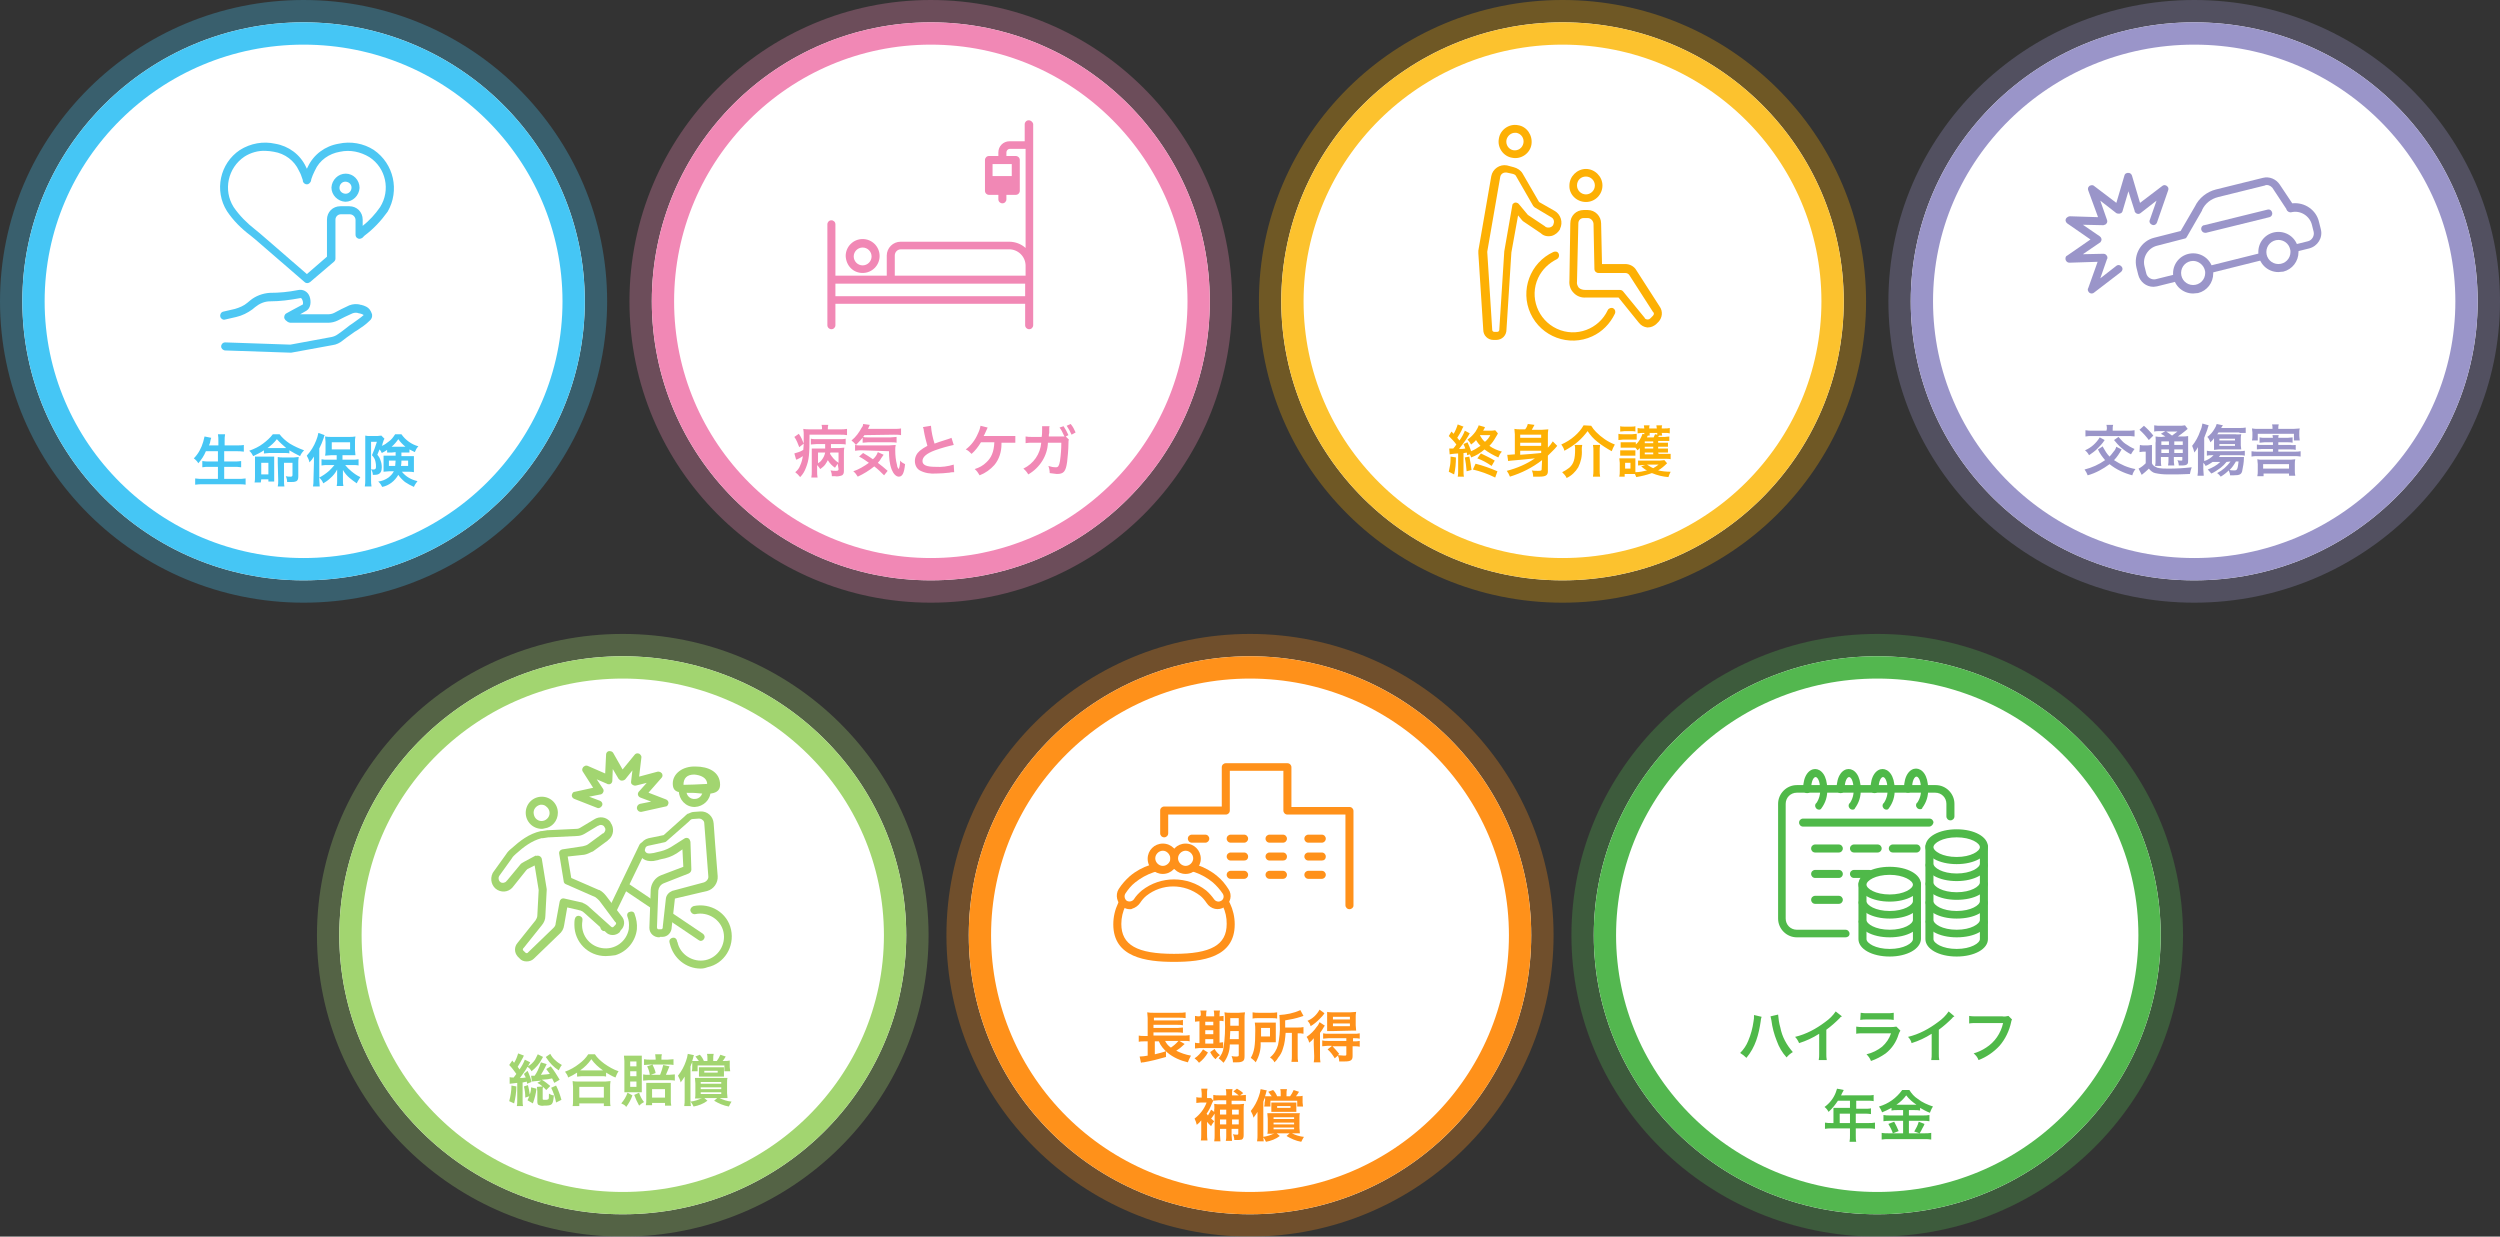 <?xml version="1.0" encoding="utf-8"?>
<!-- Generator: Adobe Illustrator 28.1.0, SVG Export Plug-In . SVG Version: 6.00 Build 0)  -->
<svg version="1.1" id="レイヤー_1" xmlns="http://www.w3.org/2000/svg" xmlns:xlink="http://www.w3.org/1999/xlink" x="0px"
	 y="0px" viewBox="0 0 560 277" style="enable-background:new 0 0 560 277;" xml:space="preserve">
<rect x="0" y="0" width="560" height="277" fill="#333333" stroke="none"/>
<style type="text/css">
	.st0{opacity:0.3;}
	.st1{fill:#FFFFFF;}
	.st2{fill:none;stroke:#9A95C9;stroke-width:5;}
	.st3{clip-path:url(#SVGID_00000181058984000893984010000000160940565127111596_);}
	.st4{fill:#9A95C9;}
	.st5{fill:none;stroke:#FDB004;stroke-width:5;}
	.st6{fill:none;stroke:#FCC22E;stroke-width:5;}
	.st7{fill:#FDB004;}
	.st8{clip-path:url(#SVGID_00000021817031778244847510000010939651583494672282_);}
	.st9{fill:none;stroke:#F188B5;stroke-width:5;}
	.st10{fill:#F188B5;}
	.st11{clip-path:url(#SVGID_00000150785048677029854300000000838457555972678576_);}
	.st12{fill:none;stroke:#45C6F5;stroke-width:5;}
	.st13{fill:#45C6F5;}
	.st14{clip-path:url(#SVGID_00000120532579984645361220000012877308770768632499_);}
	.st15{fill:#4DC7F3;}
	.st16{fill:none;stroke:#FF911A;stroke-width:5;}
	.st17{fill:#FF911A;}
	.st18{clip-path:url(#SVGID_00000131340633628476623470000004578505682771108246_);}
	.st19{fill:none;}
	.st20{fill:none;stroke:#A2D570;stroke-width:5;}
	.st21{fill:#A2D570;}
	.st22{clip-path:url(#SVGID_00000164512105331110491480000016929673657577435542_);}
	.st23{fill:none;stroke:#53B74F;stroke-width:5;}
	.st24{fill:#4FB949;}
	.st25{clip-path:url(#SVGID_00000053517081022756002340000013067074764604126867_);}
	.st26{display:none;fill:#895555;}
	.st27{display:none;}
	.st28{display:inline;}
	.st29{display:inline;clip-path:url(#SVGID_00000093176017001511190360000017503898618917550767_);}
</style>
<g id="グループ_138" transform="translate(-114.718 -2756.777)">
	<g id="グループ_25058">
		<g id="グループ_9" transform="translate(543.059 2761.448)">
			<g id="楕円形_45" transform="translate(-0.341 0.329)" class="st0">
				<ellipse class="st1" cx="63.5" cy="62.5" rx="63.5" ry="62.5"/>
				<ellipse class="st2" cx="63.5" cy="62.5" rx="66" ry="65"/>
			</g>
			<g id="楕円形_41" transform="translate(-0.341 0.329)">
				<ellipse class="st1" cx="63.5" cy="62.5" rx="63.5" ry="62.5"/>
				<ellipse class="st2" cx="63.5" cy="62.5" rx="61" ry="60"/>
			</g>
			<g id="グループ_106" transform="translate(20.424 5.374)">
				<g>
					<defs>
						<rect id="SVGID_1_" x="0.2" y="0" width="84" height="85"/>
					</defs>
					<clipPath id="SVGID_00000098185615578612520300000002357556974374213805_">
						<use xlink:href="#SVGID_1_"  style="overflow:visible;"/>
					</clipPath>
					
						<g id="グループ_77" transform="translate(0 0)" style="clip-path:url(#SVGID_00000098185615578612520300000002357556974374213805_);">
						<path id="パス_118" class="st4" d="M33.6,54.2c-1.6,0-3-1.1-3.4-2.7l-0.4-1.6c-0.7-3,1.1-6,4-6.7l5.9-1.5l3.2-5.5
							c0.9-1.9,2.7-3.3,4.7-3.8l10.5-2.6c1.5-0.4,3,0.3,3.8,1.5l2.8,4.2c2.8-0.3,5.4,1.5,6,4.2l0.4,1.6c0.5,1.9-0.7,3.8-2.6,4.3
							c0,0,0,0,0,0l-34.1,8.5C34.2,54.1,33.9,54.2,33.6,54.2 M59,31.4c-0.1,0-0.3,0-0.4,0.1l-10.5,2.6c-1.6,0.4-2.9,1.4-3.6,2.9
							c0,0,0,0,0,0.1l-3.4,5.9c-0.1,0.2-0.3,0.4-0.5,0.4l-6.2,1.6c-2,0.5-3.3,2.6-2.8,4.6l0.4,1.6c0.2,0.9,1.2,1.5,2.1,1.3l34.1-8.5
							c0.9-0.2,1.5-1.2,1.3-2.1l0,0l-0.4-1.6c-0.5-2-2.6-3.3-4.6-2.8c-0.5,0.1-0.9-0.2-1.1-0.6c0,0,0,0,0,0c0,0,0,0,0-0.1l-2.9-4.4
							C60.2,31.8,59.6,31.4,59,31.4"/>
						<path id="パス_119" class="st1" d="M46,50.3c0.5,1.9-0.7,3.9-2.6,4.4C41.4,55.1,39.4,54,39,52c-0.5-1.9,0.7-3.9,2.6-4.4
							C43.5,47.2,45.5,48.4,46,50.3C46,50.3,46,50.3,46,50.3"/>
						<path id="パス_120" class="st4" d="M42.5,55.7c-2.5,0-4.5-2-4.5-4.5s2-4.5,4.5-4.5c2.5,0,4.5,2,4.5,4.5
							c0,2.1-1.4,3.9-3.4,4.4C43.2,55.6,42.8,55.7,42.5,55.7 M42.5,48.4c-1.5,0-2.7,1.2-2.7,2.7c0,1.5,1.2,2.7,2.7,2.7
							c1.5,0,2.7-1.2,2.7-2.7c0-0.2,0-0.4-0.1-0.7C44.8,49.3,43.7,48.4,42.5,48.4"/>
						<path id="パス_121" class="st1" d="M65.1,45.5c0.5,1.9-0.7,3.9-2.6,4.4c-1.9,0.5-3.9-0.7-4.4-2.6c-0.5-1.9,0.7-3.9,2.6-4.4
							C62.6,42.4,64.6,43.6,65.1,45.5C65.1,45.5,65.1,45.5,65.1,45.5"/>
						<path id="パス_122" class="st4" d="M61.6,50.9c-2.5,0-4.5-2-4.5-4.5s2-4.5,4.5-4.5s4.5,2,4.5,4.5c0,2.1-1.4,3.9-3.4,4.4
							C62.3,50.8,61.9,50.9,61.6,50.9 M61.6,43.7c-1.5,0-2.7,1.2-2.7,2.7c0,1.5,1.2,2.7,2.7,2.7c1.5,0,2.7-1.2,2.7-2.7
							c0-0.2,0-0.4-0.1-0.7C63.9,44.5,62.8,43.7,61.6,43.7"/>
						<path id="パス_123" class="st4" d="M45.2,42.1c-0.5,0-0.9-0.4-0.9-0.9c0-0.4,0.3-0.8,0.7-0.8l14.2-3.5
							c0.5-0.1,0.9,0.2,1,0.7c0.1,0.5-0.2,0.9-0.6,1l-14.2,3.5C45.4,42.1,45.3,42.1,45.2,42.1"/>
						<path id="パス_124" class="st4" d="M19.8,55.7c-0.5,0-0.9-0.4-0.9-0.9c0-0.1,0-0.2,0.1-0.3l2.1-5.9l-6.3,0.2
							c-0.5,0-0.9-0.4-0.9-0.9c0-0.3,0.1-0.6,0.4-0.7l5.2-3.6L14.3,40c-0.4-0.3-0.5-0.8-0.2-1.2c0.2-0.2,0.5-0.4,0.8-0.4l6.3,0.2
							L19,32.6c-0.2-0.5,0.1-1,0.5-1.1c0.3-0.1,0.6-0.1,0.8,0.1l5,3.8l1.8-6.1c0.1-0.5,0.6-0.7,1.1-0.6c0.3,0.1,0.5,0.3,0.6,0.6
							l1.8,6.1l5-3.8c0.4-0.3,0.9-0.2,1.2,0.2c0.2,0.2,0.2,0.6,0.1,0.8l-2.5,7.2c-0.2,0.5-0.7,0.7-1.1,0.5c-0.5-0.2-0.7-0.7-0.5-1.1
							l1.5-4.3l-3.6,2.8c-0.4,0.3-0.9,0.2-1.2-0.2c-0.1-0.1-0.1-0.2-0.1-0.3L28,32.8l-1.3,4.4c-0.1,0.5-0.6,0.7-1.1,0.6
							c-0.1,0-0.2-0.1-0.3-0.1l-3.6-2.8l1.5,4.3c0.2,0.5-0.1,1-0.5,1.1c-0.1,0-0.2,0.1-0.3,0.1l-4.6-0.1l3.8,2.6
							c0.4,0.3,0.5,0.8,0.2,1.2c-0.1,0.1-0.1,0.2-0.2,0.2l-3.8,2.6l4.6-0.1c0.5,0,0.9,0.4,0.9,0.9c0,0.1,0,0.2-0.1,0.3l-1.5,4.3
							l3.6-2.8c0.4-0.3,0.9-0.2,1.2,0.2c0.3,0.4,0.2,0.9-0.2,1.2l-6,4.6C20.2,55.6,20,55.7,19.8,55.7"/>
					</g>
				</g>
			</g>
			<path id="パス_953" class="st4" d="M45.7,95.4c-0.1,0.4-0.3,0.8-0.6,1.1c-0.3,0.4-0.6,0.8-0.9,1.1c-0.6-0.6-1-1.3-1.4-2
				c0-0.1-0.1-0.1-0.1-0.3l-1.1,0.7c0.4,0.9,1,1.7,1.6,2.4c-1.4,1-3,1.7-4.6,2.1c0.3,0.4,0.5,0.8,0.7,1.3c1.8-0.5,3.4-1.4,4.9-2.5
				c1.5,1.2,3.2,2,5.1,2.5c0.1-0.5,0.4-1,0.7-1.4c-1.7-0.3-3.3-1-4.8-2c0.7-0.7,1.2-1.5,1.7-2.4L45.7,95.4z M43.5,91.8h-3.2
				c-0.5,0-1,0-1.5-0.1v1.4c0.5-0.1,1-0.1,1.5-0.1h7.9c0.5,0,1,0,1.6,0.1v-1.4c-0.5,0.1-1,0.1-1.5,0.1h-3.4v-0.4
				c0-0.3,0-0.6,0.1-0.9h-1.5c0.1,0.3,0.1,0.6,0.1,0.9L43.5,91.8z M42,93.3c-0.8,1.3-1.9,2.3-3.3,2.9c0.4,0.3,0.7,0.7,0.9,1.1
				c0.6-0.4,1.3-0.9,1.8-1.4c0.6-0.6,1.2-1.2,1.7-2L42,93.3z M45.2,93.9c0.5,0.6,1,1.2,1.6,1.7c0.7,0.6,1.4,1.1,2.2,1.5
				c0.2-0.4,0.5-0.8,0.8-1.2c-0.7-0.3-1.4-0.7-2.1-1.2c-0.6-0.4-1-1-1.5-1.5L45.2,93.9z M55.9,93.2c-0.5,0-0.9,0-1.4-0.1
				c0,0.5,0.1,1,0,1.4v3.9c0,0.5,0,0.9-0.1,1.3h1.4c-0.1-0.4-0.1-0.9-0.1-1.4v-0.6h1.7v0.5c0,0.5,0,0.9-0.1,1.4h1.4
				c-0.1-0.5-0.1-0.9-0.1-1.4v-0.5h1.9v0.5c0,0.3,0,0.3-0.3,0.3c-0.3,0-0.5,0-0.8-0.1c0.2,0.4,0.3,0.8,0.3,1.2c0.2,0,0.4,0,0.6,0
				c0.8,0,1.1-0.1,1.3-0.3c0.2-0.2,0.2-0.4,0.2-1.1v-3.8c0-0.5,0-1,0-1.4c-0.4,0.1-0.8,0.1-1.3,0.1h-1c0.6-0.4,1.1-0.8,1.6-1.2
				c0.2-0.2,0.4-0.3,0.6-0.5l-0.6-0.8c-0.5,0.1-0.9,0.1-1.4,0.1h-4c-0.5,0-1,0-1.5-0.1V92c0.4-0.1,0.9-0.1,1.3-0.1h1.2l-1,0.6
				c0.4,0.2,0.7,0.4,1,0.6L55.9,93.2z M58.7,94.2h1.9V95h-1.9V94.2z M57.5,94.2V95h-1.7v-0.8L57.5,94.2z M55.8,96h1.7v0.8h-1.7V96z
				 M60.6,96.8h-1.9V96h1.9V96.8z M59.4,92c-0.4,0.3-0.8,0.6-1.2,0.9c-0.7-0.5-0.8-0.6-1.3-0.9H59.4z M50.9,91.6
				c0.8,0.7,1.5,1.5,2.1,2.3l1-1c-0.6-0.8-1.4-1.6-2.1-2.2L50.9,91.6z M50.9,96.6c0.3,0,0.5-0.1,0.8-0.1h0.6v2.6
				c-0.5,0.5-1,0.9-1.6,1.2l0.7,1.4c0.5-0.4,1-0.8,1.4-1.2c0.1-0.1,0.1-0.1,0.2-0.2c0.4,0.5,0.9,0.9,1.4,1c0.9,0.2,1.8,0.3,2.8,0.3
				c2.1,0,3.3,0,5-0.1c0.1-0.5,0.2-1,0.4-1.5c-1.7,0.2-3.4,0.3-5.2,0.3c-0.8,0-1.7,0-2.5-0.2c-0.2-0.1-0.4-0.2-0.6-0.3
				c-0.3-0.2-0.5-0.4-0.6-0.7v-2.7c0-0.5,0-0.9,0-1.4c-0.3,0-0.6,0.1-0.9,0.1h-0.9c-0.3,0-0.6,0-0.9-0.1L50.9,96.6z M71.3,98.7
				c-0.8,1.1-1.8,2-3,2.6c0.3,0.2,0.6,0.5,0.8,0.8c0.7-0.4,1.3-0.9,1.8-1.4c0.1,0.3,0.3,0.7,0.3,1.1c0.4,0,0.6,0,0.8,0
				c1.3,0,1.7-0.2,1.9-0.9c0.2-1,0.4-2,0.4-3c0-0.1,0-0.1,0-0.2c-0.3,0-0.5,0-1,0h-4.6c0.1-0.1,0.2-0.3,0.3-0.4h4.3
				c0.4,0,0.8,0,1.2,0.1v-1.1c-0.4,0.1-0.8,0.1-1.2,0.1h-6.1c-0.4,0-0.8,0-1.2-0.1v1.1c0.4-0.1,0.8-0.1,1.1-0.1h0.4
				c-0.6,0.6-1.3,1.1-2.1,1.3v-5.2c0.4-1.1,0.7-1.7,0.8-2.2c0.1-0.2,0.1-0.4,0.2-0.6l-1.4-0.4c-0.1,0.6-0.2,1.1-0.5,1.7
				c-0.4,1.2-1,2.3-1.8,3.3c0.2,0.5,0.4,1,0.5,1.5c0.3-0.4,0.6-0.8,0.8-1.2c0,0.8,0,1.2,0,1.5v3.4c0,0.5,0,1-0.1,1.5h1.4
				c0-0.5-0.1-1-0.1-1.5V99c0.2,0.2,0.4,0.4,0.5,0.7c0.6-0.2,1.1-0.6,1.6-0.9H69c-0.8,0.8-1.8,1.3-2.8,1.7c0.3,0.3,0.5,0.6,0.8,0.9
				c0.7-0.3,1.4-0.8,2.1-1.3c0.5-0.4,0.9-0.8,1.3-1.3L71.3,98.7z M73.1,98.7c-0.2,1.7-0.3,2-0.9,2c-0.4,0-0.8,0-1.1-0.1
				c0.6-0.6,1-1.2,1.4-1.9H73.1z M73.3,92.3c0.5,0,0.9,0,1.4,0v-1.2c-0.5,0.1-0.9,0.1-1.4,0.1h-4.1c0.1-0.2,0.1-0.2,0.4-0.6
				l-1.4-0.3c-0.1,0.4-0.3,0.8-0.5,1.1c-0.4,0.7-0.9,1.3-1.6,1.8c0.3,0.3,0.5,0.7,0.7,1.2c0.4-0.4,0.7-0.7,0.8-0.9v1.6
				c0,0.3,0,0.7,0,1c0.3,0,0.7-0.1,1-0.1h4c0.4,0,0.7,0,1.1,0c0-0.3-0.1-0.6-0.1-0.9v-1.5c0-0.3,0-0.6,0.1-1c-0.4,0-0.8,0.1-1.3,0
				h-4.1c0.2-0.2,0.2-0.2,0.3-0.4H73.3z M68.8,93.6h3.5V94h-3.5V93.6z M68.8,94.8h3.5v0.4h-3.5V94.8z M82,93.4c0-0.2,0-0.4,0.1-0.6
				h-1.4c0,0.2,0.1,0.4,0.1,0.6h-1.9c-0.4,0-0.7,0-1.1-0.1v1.2c0.4,0,0.7-0.1,1.1-0.1h1.9V95h-2.5c-0.4,0-0.7,0-1.1-0.1v1.1
				c0.4,0,0.7-0.1,1.1-0.1h2.5v0.6h-3.5c-0.4,0-0.8,0-1.3-0.1v1.2c0.4-0.1,0.8-0.1,1.3-0.1h8.4c0.4,0,0.8,0,1.3,0.1v-1.2
				c-0.4,0.1-0.8,0.1-1.3,0.1H82V96h2.8c0.4,0,0.7,0,1.1,0.1V95c-0.4,0-0.7,0.1-1.1,0H82v-0.6h2.1c0.4,0,0.7,0,1.1,0.1v-1.2
				c-0.4,0-0.7,0.1-1.1,0.1L82,93.4z M80.7,91.4h-3.2c-0.5,0-0.9,0-1.4-0.1c0,0.3,0.1,0.6,0.1,0.9v0.8c0,0.3,0,0.6-0.1,1h1.3v-1.5
				h8.1V94h1.3c0-0.3-0.1-0.6-0.1-1v-0.8c0-0.3,0-0.6,0.1-0.9c-0.4,0-0.8,0.1-1.4,0.1h-3.4v-0.2c0-0.3,0-0.5,0.1-0.8h-1.5
				c0.1,0.3,0.1,0.5,0.1,0.8L80.7,91.4z M78.6,101.4h5.8v0.5h1.4c-0.1-0.4-0.1-0.8-0.1-1.1v-1.5c0-0.4,0-0.7,0.1-1.1
				c-0.3,0-0.7,0.1-1,0.1h-6.5c-0.3,0-0.6,0-1-0.1c0,0.4,0.1,0.7,0.1,1.1v1.5c0,0.4,0,0.8-0.1,1.2h1.4V101.4z M78.6,99.3h5.8v1h-5.8
				V99.3z"/>
		</g>
		<g id="グループ_8" transform="translate(401.243 2761.448)">
			<g id="楕円形_44" transform="translate(0.475 0.329)" class="st0">
				<ellipse class="st1" cx="63" cy="62.5" rx="63" ry="62.5"/>
				<ellipse class="st5" cx="63" cy="62.5" rx="65.5" ry="65"/>
			</g>
			<g id="楕円形_40" transform="translate(0.475 0.329)">
				<ellipse class="st1" cx="63" cy="62.5" rx="63" ry="62.5"/>
				<ellipse class="st6" cx="63" cy="62.5" rx="60.5" ry="60"/>
			</g>
			<path id="パス_213" class="st7" d="M42.7,97.1c0.1,0.2,0.3,0.5,0.3,0.7c1.1-0.4,2.1-1,3-1.8c0.9,0.7,2,1.3,3.1,1.8
				c0.2-0.5,0.4-0.9,0.8-1.3c-1-0.3-2-0.7-2.8-1.3c0.6-0.6,1-1.2,1.4-1.9c0.3-0.5,0.5-0.8,0.5-0.9l-0.6-0.7
				c-0.4,0.1-0.7,0.1-1.1,0.1h-1.6c0.3-0.5,0.4-0.7,0.4-0.8l-1.4-0.4C44.6,91,44.3,91.5,44,92c-0.5,0.7-1.1,1.3-1.8,1.8
				c0.3,0.3,0.6,0.7,0.8,1.1c0.4-0.3,0.8-0.6,1.1-1c0.3,0.5,0.6,0.9,1,1.3c-0.7,0.5-1.4,0.9-2.1,1.2c-0.2-0.7-0.5-1.3-0.8-2
				l-0.9,0.4c0.1,0.3,0.3,0.6,0.4,1c-0.5,0.1-0.7,0.1-1.4,0.1c0.7-0.9,1.4-1.8,2-2.8c0.2-0.4,0.3-0.5,0.4-0.7l-1.1-0.6
				c-0.3,0.8-0.7,1.5-1.2,2.2c-0.2-0.2-0.2-0.3-0.5-0.6c0.4-0.7,0.9-1.4,1.2-2.2c0.1-0.1,0.1-0.2,0.2-0.3L40,90.4
				c-0.2,0.7-0.5,1.4-0.9,2.1L38.6,92L38,93c0.6,0.6,1.2,1.2,1.7,1.9c-0.3,0.4-0.4,0.6-0.7,0.9l-0.1,0h-0.2c-0.2,0-0.3,0-0.6,0
				l0.1,1.3c0.2,0,0.5-0.1,0.7-0.1c0.2,0,0.7-0.1,1.2-0.1v3.9c0,0.4,0,0.9-0.1,1.3h1.4c-0.1-0.4-0.1-0.9-0.1-1.3v-4
				c0.2,0,0.2,0,0.7-0.1c0.1,0.2,0.1,0.3,0.1,0.6L42.7,97.1z M47.3,92.8c-0.3,0.6-0.7,1.1-1.2,1.5c-0.5-0.4-0.8-0.9-1.1-1.4
				c0-0.1,0-0.1,0.1-0.1L47.3,92.8z M38.4,97.6c0,0.6,0,1.3-0.1,1.9c-0.1,0.5-0.2,1-0.3,1.5l1.2,0.6c0.3-1.2,0.4-2.5,0.4-3.8
				L38.4,97.6z M41.6,97.8c0.2,1,0.3,2,0.4,3.1l1.1-0.3c-0.1-1-0.3-2-0.5-3L41.6,97.8z M48.3,98.5c-1-0.6-2.1-1.1-3.1-1.6L44.4,98
				c1.1,0.4,2.2,1,3.2,1.7L48.3,98.5z M48.9,100.9c-1.6-0.7-3.3-1.3-4.9-1.7l-0.6,1.3c1.7,0.4,3.4,1,5,1.8L48.9,100.9z M58.8,100.5
				c0,0.2-0.1,0.3-0.8,0.3c-0.5,0-1,0-1.4-0.1c0.2,0.4,0.3,0.9,0.3,1.4c1.1,0,1.1,0,1.4,0c1.4,0,1.9-0.3,1.9-1.2v-3.5
				c0.5-0.5,1-1,1.5-1.5c0.2-0.2,0.4-0.5,0.6-0.7l-1-1c-0.3,0.5-0.7,1-1.1,1.4v-2.7c0-0.5,0-0.9,0.1-1.4c-0.5,0-0.9,0.1-1.4,0.1
				h-2.3c0.2-0.3,0.3-0.6,0.6-1.1l-1.5-0.2c-0.1,0.4-0.3,0.9-0.6,1.2h-1c-0.5,0-0.9,0-1.4-0.1c0,0.4,0.1,0.8,0.1,1.2v4.5
				c-1.2,0.1-1.2,0.1-1.3,0.1s-0.3,0-0.4,0l0.2,1.4c0.2,0,0.4-0.1,0.8-0.1c2.1-0.2,2.5-0.2,5.2-0.5c-1.9,1.3-4,2.2-6.3,2.8
				c0.3,0.4,0.5,0.8,0.7,1.3c2.6-0.8,5-2,7.2-3.7L58.8,100.5z M54,94.5h4.7v0.7H54V94.5z M58.8,93.4H54v-0.7h4.7V93.4z M54,96.3h4.7
				v0.5c-2,0.2-2,0.2-4.7,0.4V96.3z M68.2,90.6c-0.5,0.9-1.2,1.7-2,2.4c-0.9,0.8-1.9,1.4-3,1.9c0.3,0.4,0.6,0.9,0.7,1.4
				c1.1-0.6,2.2-1.3,3.1-2.1c0.8-0.7,1.5-1.5,2.1-2.3c0.6,0.9,1.3,1.7,2.2,2.4c1,0.8,2.1,1.5,3.2,2.1c0.2-0.5,0.4-1,0.7-1.5
				c-1.6-0.6-3-1.6-4.2-2.8c-0.4-0.4-0.8-0.9-1.1-1.4L68.2,90.6z M66.2,95c0.1,0.3,0.1,0.6,0.1,0.9c0,2.3-0.3,3.3-1.3,4.2
				c-0.5,0.4-1,0.7-1.6,1c0.4,0.4,0.8,0.8,1,1.3c1.1-0.5,2-1.4,2.6-2.4c0.6-1.2,0.9-2.5,0.8-3.9c0-0.4,0-0.7,0.1-1.1L66.2,95z
				 M70.3,95c0.1,0.5,0.1,0.9,0.1,1.4v4.2c0,0.5,0,1-0.1,1.5h1.6c-0.1-0.5-0.1-1-0.1-1.5v-4.2c0-0.5,0-0.9,0.1-1.4L70.3,95z
				 M84.9,96.7h1.4c0.3,0,0.6,0,0.8,0v-0.9c-0.3,0-0.5,0-0.8,0h-1.4v-0.4h1.4c0.3,0,0.5,0,0.8,0v-0.9c-0.3,0-0.5,0-0.8,0h-1.4v-0.4
				h1.6c0.3,0,0.6,0,0.9,0v-1c-0.3,0-0.6,0.1-1,0.1h-1.5c0.1-0.1,0.1-0.2,0.2-0.3h0.7c0-0.2-0.1-0.4-0.1-0.6h0.7
				c0.4,0,0.7,0,1.1,0.1v-1.2c-0.4,0.1-0.7,0.1-1.1,0.1h-0.7c0-0.2,0-0.5,0.1-0.7h-1.3c0,0.2,0.1,0.5,0.1,0.7h-1.7
				c0-0.2,0-0.5,0.1-0.7h-1.3c0,0.2,0.1,0.5,0.1,0.7h-0.4c-0.4,0-0.7,0-1.1-0.1v1.2c0.3,0,0.6-0.1,1-0.1h0.5v0.3l-0.4-0.1
				c-0.3,0.9-0.8,1.8-1.5,2.4v-0.5c-0.3,0-0.5,0-0.8,0h-1.8c-0.3,0-0.5,0-0.8,0v1.2c0.3,0,0.5,0,0.8,0H79c0.3,0,0.5,0,0.8,0
				c0.2,0.2,0.3,0.4,0.5,0.6c0.2-0.2,0.4-0.4,0.5-0.5c0,0.2,0,0.5,0,0.6v0.9c0,0.3,0,0.6,0,0.9c0.3,0,0.6,0,0.9,0h5
				c0.3,0,0.7,0,1,0.1V97c-0.3,0-0.6,0-0.9,0h-1.8L84.9,96.7z M83.8,96.7v0.4h-1.9v-0.4L83.8,96.7z M83.8,95.8h-1.9v-0.4h1.9
				L83.8,95.8z M83.8,94.6h-1.9v-0.4h1.9L83.8,94.6z M83,92.9c0-0.2,0-0.4,0-0.6h1.7c0,0.2,0,0.2,0,0.4l-0.5-0.1
				c-0.1,0.2-0.2,0.5-0.3,0.7h-1.5c0.1-0.3,0.1-0.3,0.2-0.4H83z M86.3,98.4c-0.3,0-0.6,0.1-1,0.1h-3.9c-0.3,0-0.7,0-1,0v1.1
				c0.3,0,0.7-0.1,1-0.1h0.6l-0.9,0.3c0.4,0.3,0.8,0.7,1.3,0.9c-0.8,0.2-1.7,0.4-2.6,0.4v-2.2c0-0.3,0-0.6,0-0.9c-0.3,0-0.5,0-0.8,0
				h-2c-0.3,0-0.6,0-0.8,0c0,0.3,0.1,0.7,0.1,1v1.9c0,0.4,0,0.8-0.1,1.2h1.2v-0.6h1.6c0.2,0,0.4,0,0.7,0c0.1,0.2,0.2,0.5,0.3,0.7
				c1.2-0.2,2.4-0.5,3.5-0.9c1.2,0.5,2.4,0.8,3.7,0.9c0.1-0.4,0.3-0.8,0.5-1.2c-1,0-1.9-0.1-2.8-0.3c0.7-0.4,1.4-1,2-1.6L86.3,98.4z
				 M85,99.4c-0.4,0.3-0.8,0.6-1.2,0.8c-0.5-0.2-0.9-0.5-1.4-0.8H85z M77.5,99h1.2v1.3h-1.2V99z M76.4,92c0.3,0,0.7-0.1,1-0.1h1.4
				c0.3,0,0.7,0,1,0.1v-1.2c-0.3,0.1-0.7,0.1-1,0.1h-1.4c-0.3,0-0.7,0-1-0.1V92z M76,93.9c0.3,0,0.7-0.1,1-0.1h2.1c0.3,0,0.6,0,1,0
				v-1.3c-0.3,0-0.7,0.1-1,0.1H77c-0.3,0-0.7,0-1-0.1V93.9z M76.4,97.4c0.3,0,0.5,0,0.8,0H79c0.3,0,0.5,0,0.8,0v-1.2
				c-0.3,0-0.5,0-0.8,0h-1.8c-0.3,0-0.5,0-0.8,0L76.4,97.4z"/>
			<g id="グループ_107" transform="translate(20.424 5.374)">
				<g>
					<defs>
						<rect id="SVGID_00000123416784680982105820000007048858986625568148_" x="0.1" y="0" width="85" height="85"/>
					</defs>
					<clipPath id="SVGID_00000147178080443438389490000006688934936379020686_">
						<use xlink:href="#SVGID_00000123416784680982105820000007048858986625568148_"  style="overflow:visible;"/>
					</clipPath>
					
						<g id="グループ_75" transform="translate(0 0)" style="clip-path:url(#SVGID_00000147178080443438389490000006688934936379020686_);">
						<path id="パス_113" class="st7" d="M31.8,25.3c2,0.4,4-1,4.3-3s-1-4-3-4.3c-2-0.4-4,1-4.3,3C28.4,23,29.8,25,31.8,25.3
							 M30.5,21.3c0.2-0.9,1-1.6,1.9-1.6c0.1,0,0.2,0,0.3,0c1.1,0.2,1.8,1.2,1.6,2.3c-0.2,1.1-1.2,1.8-2.3,1.6
							C31,23.4,30.3,22.4,30.5,21.3"/>
						<path id="パス_114" class="st7" d="M48.3,35.2c2.1,0,3.7-1.7,3.7-3.7s-1.7-3.7-3.7-3.7s-3.7,1.7-3.7,3.7
							C44.5,33.5,46.2,35.2,48.3,35.2 M48.3,29.5c1.1,0,2,0.9,2,2c0,1.1-0.9,2-2,2c-1.1,0-2-0.9-2-2C46.3,30.3,47.2,29.5,48.3,29.5"
							/>
						<path id="パス_115" class="st7" d="M64.8,58.6l-5.2-8.1c-0.5-0.9-1.5-1.4-2.5-1.4h-5.2L51.7,40c0-1.6-1.3-3-3-3c0,0,0,0,0,0
							h-0.9c-1.7,0-3,1.3-3,3l-0.2,12.8c-0.1,1,0.2,2,0.9,2.7c0.7,0.8,1.8,1.2,2.8,1.1h7.3l4.6,5.7c0.5,0.6,1.1,0.9,1.8,1
							c0.1,0,0.1,0,0.2,0c0.7,0,1.3-0.3,1.8-0.7l0.6-0.6C65.4,61.1,65.6,59.7,64.8,58.6 M63.3,60.7l-0.6,0.6c-0.3,0.3-0.8,0.3-1.2,0
							c0,0,0,0,0-0.1l-4.9-6c-0.2-0.2-0.4-0.3-0.7-0.3h-7.7c-0.5,0-1.1-0.1-1.5-0.5c-0.3-0.4-0.5-0.9-0.4-1.4c0,0,0-0.1,0-0.1
							L46.6,40c0-0.7,0.5-1.2,1.2-1.2c0,0,0,0,0,0h0.9c0.3,0,0.6,0.1,0.9,0.4c0.2,0.2,0.4,0.6,0.4,0.9l0.2,10.1
							c0,0.5,0.4,0.9,0.9,0.9h6c0.4,0,0.8,0.2,1,0.6l5.2,8.1c0,0,0,0,0,0C63.6,60,63.6,60.4,63.3,60.7"/>
						<path id="パス_116" class="st7" d="M54.4,59c-0.4-0.2-1,0-1.2,0.4c0,0,0,0,0,0c-2,4.3-7.1,6.2-11.4,4.2
							c-4.3-2-6.2-7.1-4.2-11.4c0.9-1.9,2.4-3.3,4.2-4.2c0.4-0.2,0.6-0.7,0.4-1.2s-0.7-0.6-1.2-0.4l0,0c-5.2,2.4-7.5,8.6-5.1,13.8
							c2.4,5.2,8.6,7.5,13.8,5.1c2.2-1,4-2.8,5.1-5.1C55,59.7,54.8,59.2,54.4,59"/>
						<path id="パス_117" class="st7" d="M40.6,42.8c0.8-0.2,1.5-0.8,1.9-1.5l0-0.1c0.7-1.4,0.2-3.2-1.2-4l0,0l-3.5-2l-3.7-6.4
							c0,0,0,0,0,0c-0.4-0.7-1.2-1.2-2-1.4L30.6,27c-1.6-0.3-3.2,0.8-3.5,2.4c0,0,0,0,0,0l-2.9,16.7c0,0.2,0,0.4,0,0.6l1.1,17.1
							c0,1.3,1,2.3,2.3,2.3h0.6c1.3,0,2.3-1,2.3-2.3l1.1-17.3l1.5-8.3l0.9,1.1c0.1,0.1,0.1,0.1,0.2,0.2l4,2.7
							C38.8,42.8,39.7,43,40.6,42.8 M33.3,35.7c-0.3-0.4-0.9-0.5-1.2-0.2c-0.2,0.1-0.3,0.3-0.3,0.5l-1.8,10.3c0,0,0,0.1,0,0.1
							l-1.1,17.3c0,0,0,0,0,0.1c0,0.3-0.2,0.5-0.5,0.5h-0.6c-0.3,0-0.5-0.2-0.5-0.5c0,0,0,0,0-0.1l-1.1-17.2c0-0.1,0-0.1,0-0.2
							l2.9-16.7c0.1-0.6,0.6-1,1.2-1c0.1,0,0.1,0,0.2,0l1.4,0.3c0.4,0.1,0.7,0.3,0.8,0.6l0,0l3.8,6.6c0.1,0.1,0.2,0.2,0.3,0.3
							l3.7,2.2c0.6,0.3,0.8,1,0.5,1.6l0,0.1c-0.3,0.6-1.1,0.8-1.7,0.5c0,0-0.1,0-0.1-0.1l-3.9-2.6L33.3,35.7z"/>
					</g>
				</g>
			</g>
		</g>
		<g id="グループ_7" transform="translate(260.352 2761.448)">
			<g id="楕円形_43" transform="translate(0.366 0.329)" class="st0">
				<circle class="st1" cx="62.5" cy="62.5" r="62.5"/>
				<circle class="st9" cx="62.5" cy="62.5" r="65"/>
			</g>
			<g id="楕円形_39" transform="translate(0.366 0.329)">
				<circle class="st1" cx="62.5" cy="62.5" r="62.5"/>
				<circle class="st9" cx="62.5" cy="62.5" r="60"/>
			</g>
			<path id="パス_212" class="st10" d="M42.2,100.4c0,0.3-0.1,0.4-0.6,0.4c-0.3,0-0.7,0-1.2-0.1c0.2,0.4,0.3,0.8,0.3,1.3
				c0.4,0,0.6,0,0.7,0c0.5,0.1,1.1,0,1.6-0.2c0.3-0.2,0.4-0.5,0.4-1v-4c0-0.4,0-0.8,0.1-1.2c-0.4,0-0.8,0.1-1.2,0.1h-1.8
				c0-0.3,0-0.3,0-0.4l0-0.5h2c0.4,0,0.9,0,1.3,0.1v-1.3c-0.4,0.1-0.9,0.1-1.3,0.1h-5.2c-0.4,0-0.9,0-1.3-0.1v1.3
				c0.4,0,0.8-0.1,1.3-0.1h1.9v0.3c0,0.4,0,0.4,0,0.7h-1.9c-0.5,0-0.8,0-1.1,0c0,0.4,0,0.5,0,0.9v4.2c0,0.5,0,0.9-0.1,1.4h1.4
				c-0.1-0.5-0.1-0.9-0.1-1.4v-1.4c0.3,0.3,0.5,0.6,0.7,0.9c0.4-0.3,0.8-0.6,1.1-1c0.2-0.3,0.4-0.6,0.6-1c0.4,0.7,1,1.3,1.6,1.7
				c0.2-0.3,0.4-0.6,0.6-0.9L42.2,100.4z M42.2,96.7V99c-0.8-0.5-1.4-1.2-1.9-2c0-0.2,0-0.2,0.1-0.3L42.2,96.7z M37.6,96.7h1.6
				c-0.1,0.6-0.4,1.2-0.8,1.7c-0.2,0.3-0.5,0.5-0.8,0.7V96.7z M38.4,91.5h-2.5c-0.5,0-1.1,0-1.6-0.1c0.1,0.5,0.1,1,0.1,1.5v0.8
				c0,1.1,0,1.6-0.1,2.4c-0.6,0.4-1.3,0.6-2,0.8l0.4,1.4c0.1,0,0.2-0.1,0.3-0.1c0.4-0.2,0.8-0.4,1.2-0.7c-0.1,0.7-0.3,1.5-0.6,2.1
				c-0.2,0.6-0.6,1.1-1.1,1.5c0.4,0.3,0.8,0.7,1.1,1.1c0.6-0.6,1-1.3,1.3-2.1c0.7-1.8,0.8-2.9,0.8-7.4h6.9c0.5,0,1,0,1.5,0.1v-1.4
				c-0.5,0.1-1,0.1-1.5,0.1h-2.8v-0.1c0-0.3,0-0.6,0.1-0.9h-1.5c0.1,0.3,0.1,0.6,0.1,0.9L38.4,91.5z M32.3,93.2
				c0.5,0.7,0.8,1.5,1.1,2.3l1-0.8c-0.3-0.8-0.6-1.5-1.1-2.2L32.3,93.2z M54.6,92.7c0.5,0,1.1,0,1.6,0.1v-1.5
				c-0.5,0.1-1.1,0.1-1.6,0.1h-5.8c0.3-0.7,0.3-0.7,0.4-0.9l-1.5-0.2c0,0.3-0.1,0.6-0.3,0.8c-0.6,1.1-1.3,2.1-2.3,2.9
				c0.4,0.3,0.7,0.6,1,1c0.7-0.7,1.4-1.4,1.9-2.2L54.6,92.7z M53.2,100.8c-0.8-0.7-1.4-1.2-2.2-1.8c0.3-0.3,0.6-0.7,0.8-1.1
				c0.3-0.4,0.4-0.6,0.5-0.7L51,96.6c-0.2,0.6-0.6,1.2-1.1,1.6c-0.9-0.6-1.3-0.9-2.2-1.4l-0.9,0.8c0.8,0.4,1.5,0.9,2.2,1.4
				c-1.1,0.8-2.3,1.5-3.5,1.9c0.4,0.3,0.7,0.7,1,1.2c1.3-0.6,2.6-1.4,3.7-2.3c0.8,0.6,1.5,1.3,2.2,2L53.2,100.8z M53.5,96.4
				c0,1.4,0.1,2.8,0.6,4.1c0.4,1,1,1.6,1.6,1.6c0.8,0,1.2-0.8,1.4-2.8c-0.4-0.2-0.8-0.4-1.1-0.8c0,0.6-0.1,1.3-0.3,1.9
				c-0.2-0.2-0.4-0.5-0.4-0.9c-0.3-1.1-0.4-2.2-0.4-3.3c0-0.4,0-0.8,0.1-1.2c-0.5,0-1,0.1-1.5,0.1H47c-0.4,0-0.7,0-1.1-0.1v1.3
				c0.5-0.1,1-0.1,1.5-0.1L53.5,96.4z M47.6,94.5c0.4,0,0.8-0.1,1.2-0.1h5.1c0.4,0,0.9,0,1.3,0.1v-1.3c-0.4,0-0.9,0.1-1.3,0.1h-5.3
				c-0.3,0-0.6,0-1-0.1L47.6,94.5z M61.1,91c0.1,0.3,0.2,0.5,0.2,0.8c0.2,1.2,0.5,2.3,0.8,3.4c-0.6,0.3-1.2,0.7-1.7,1.1
				c-0.7,0.6-1.1,1.4-1.1,2.3c0,0.9,0.4,1.7,1.1,2.1c1.1,0.6,2.4,0.8,3.7,0.7c1,0,2-0.1,3-0.2c0.3-0.1,0.7-0.1,1-0.1L68,99.4
				c-1.3,0.4-2.7,0.6-4.1,0.5c-2,0-2.9-0.4-2.9-1.3s0.9-1.7,2.8-2.4c1.4-0.5,2.8-0.9,4.2-1.2l-0.5-1.6c-0.2,0.1-0.3,0.1-0.5,0.2
				c-2.5,0.8-2.5,0.8-3.3,1.1c-0.4-1.3-0.7-2.6-0.8-4L61.1,91z M80.2,94.5c0.4,0,0.7,0,0.8,0c0.3,0,0.5,0,0.8,0V93
				C81.3,93,80.8,93,80.2,93c-5.2,0-5.2,0-5.5,0c0.2-0.3,0.3-0.6,0.4-0.8c0.4-0.9,0.4-0.9,0.5-1.1l-1.6-0.4
				c-0.1,0.6-0.3,1.2-0.6,1.8c-0.6,1.4-1.5,2.6-2.7,3.5c0.5,0.2,0.9,0.6,1.3,1c0.8-0.7,1.5-1.6,2.1-2.6h3c-0.1,2.2-0.7,3.5-1.8,4.5
				c-0.7,0.7-1.6,1.2-2.6,1.5c0.5,0.4,0.8,0.9,1.1,1.4c1.3-0.5,2.4-1.3,3.3-2.3c1.1-1.3,1.6-3,1.6-4.7c0-0.2,0-0.2,0-0.3L80.2,94.5z
				 M93.1,93.1l0.6-0.3c-0.3-0.7-0.7-1.4-1.1-2l-0.9,0.3c0.4,0.5,0.7,1.1,1,1.8l0.1,0.1l0,0.1c-0.2,0-0.5,0-0.7,0l-2.8,0
				c0-0.4,0-0.5,0.1-0.8l0-0.7l0-0.2c0-0.1,0-0.2,0-0.2c0-0.1,0-0.3,0.1-0.4l-1.7,0c0,0.2,0,0.3,0,0.5v0.3c0,0.4,0,1.1-0.1,1.6
				l-2.2,0c-0.5,0-0.9,0-1.4-0.1l0,1.5c0.5-0.1,0.9-0.1,1.4-0.1h2.1c-0.2,2.5-1.7,4.7-4,5.8c0.5,0.4,0.8,0.8,1.1,1.3
				c2.6-1.5,4.3-4.2,4.4-7.1h3c0,1.4-0.1,2.7-0.3,4.1c-0.2,1.1-0.4,1.4-0.9,1.4c-0.6,0-1.1-0.1-1.7-0.3c0.2,0.5,0.3,1.1,0.3,1.6
				c0.5,0.1,1,0.1,1.6,0.2c1.5,0,2-0.5,2.3-2.7c0.1-0.8,0.3-2.8,0.3-4.2c0-0.3,0-0.6,0.1-0.8L93.1,93.1z M95.3,92.2
				c-0.3-0.7-0.6-1.3-1.1-1.9l-0.9,0.4c0.4,0.6,0.8,1.3,1.1,2L95.3,92.2z"/>
			<g id="グループ_100" transform="translate(21.499 5.374)">
				<g>
					<defs>
						<rect id="SVGID_00000079479403088897215100000009264253267002582203_" x="-0.1" y="0" width="84" height="85"/>
					</defs>
					<clipPath id="SVGID_00000037690460532949783360000005946189905195216269_">
						<use xlink:href="#SVGID_00000079479403088897215100000009264253267002582203_"  style="overflow:visible;"/>
					</clipPath>
					
						<g id="グループ_73" transform="translate(0 0)" style="clip-path:url(#SVGID_00000037690460532949783360000005946189905195216269_);">
						<path id="パス_111" class="st10" d="M26.1,51.1c2.1,0,3.8-1.7,3.8-3.8c0-2.1-1.7-3.8-3.8-3.8c-2.1,0-3.8,1.7-3.8,3.8
							c0,0,0,0,0,0C22.4,49.5,24,51.1,26.1,51.1 M26.1,45.4c1.1,0,2,0.9,2,2c0,1.1-0.9,2-2,2c-1.1,0-2-0.9-2-2c0,0,0,0,0,0
							C24.1,46.3,25,45.4,26.1,45.4"/>
						<path id="パス_112" class="st10" d="M63.3,16.9c-0.5,0-0.9,0.4-0.9,0.9v3.8H59c-1.4,0-2.5,1.1-2.5,2.5v0.8h-2.1
							c-0.5,0-0.9,0.4-0.9,0.9v6.9c0,0.5,0.4,0.9,0.9,0.9h2.1v1c0,0.5,0.4,0.9,0.9,0.9c0.5,0,0.9-0.4,0.9-0.9v-1h2.1
							c0.5,0,0.9-0.4,0.9-0.9v-6.9c0-0.5-0.4-0.9-0.9-0.9h-2.1v-0.8c0-0.4,0.3-0.8,0.8-0.8h3.5v22.2c-1-0.9-2.3-1.4-3.7-1.4H34.6
							c-1.7,0-3.1,1.4-3.1,3.1v4.5H20V40.2c0-0.5-0.4-0.9-0.9-0.9s-0.9,0.4-0.9,0.9l0,0v22.6c0,0.5,0.4,0.9,0.9,0.9s0.9-0.4,0.9-0.9
							v-4.8h42.5v4.8c0,0.5,0.4,0.9,0.9,0.9c0.5,0,0.9-0.4,0.9-0.9V17.7C64.2,17.3,63.8,16.9,63.3,16.9 M59.5,29.4h-4.3v-2.7h4.3
							V29.4z M33.3,47.2c0-0.8,0.6-1.4,1.4-1.4h24.2c2,0,3.7,1.6,3.7,3.7v2.2H33.3L33.3,47.2z M20,56.3v-2.8h42.5v2.8H20z"/>
					</g>
				</g>
			</g>
		</g>
		<g id="グループ_6" transform="translate(119.536 2761.448)">
			<g id="楕円形_18" transform="translate(0.182 0.329)" class="st0">
				<ellipse class="st1" cx="63" cy="62.5" rx="63" ry="62.5"/>
				<ellipse class="st12" cx="63" cy="62.5" rx="65.5" ry="65"/>
			</g>
			<g id="楕円形_54" transform="translate(0.182 0.329)">
				<ellipse class="st1" cx="63" cy="62.5" rx="63" ry="62.5"/>
				<ellipse class="st12" cx="63" cy="62.5" rx="60.5" ry="60"/>
			</g>
			<path id="パス_211" class="st13" d="M44,96.4v2.3h-2c-0.5,0-1,0-1.5-0.1v1.4c0.5-0.1,1-0.1,1.5-0.1h2v2.7h-3.3
				c-0.6,0-1.2,0-1.8-0.1v1.4c0.6-0.1,1.2-0.1,1.8-0.1h7.8c0.6,0,1.2,0,1.7,0.1v-1.4c-0.6,0.1-1.2,0.1-1.8,0.1h-3v-2.7h2.2
				c0.5,0,1,0,1.6,0.1v-1.4c-0.5,0.1-1,0.1-1.6,0.1h-2.2v-2.3h2.7c0.6,0,1.1,0,1.7,0.1V95c-0.5,0.1-1.1,0.1-1.7,0.1h-2.6v-1
				c0-0.5,0-1,0.1-1.5h-1.6c0.1,0.5,0.1,1,0.1,1.5v1h-2.1c0.2-0.4,0.3-0.8,0.3-1c0-0.1,0.1-0.3,0.1-0.4c0-0.1,0.1-0.2,0.1-0.3
				L41,93.1c-0.1,0.4-0.2,0.8-0.3,1.2c-0.4,1.4-1.1,2.7-2.1,3.7c0.4,0.3,0.8,0.7,1,1.1c0.7-0.8,1.3-1.7,1.7-2.7L44,96.4z M54.4,96.9
				c0.4,0,0.7-0.1,1.1-0.1h3.4c0.4,0,0.8,0,1.1,0.1v-0.7c0.8,0.5,1.6,0.9,2.4,1.3c0.2-0.5,0.5-0.9,0.9-1.3c-1.1-0.4-2.2-0.9-3.2-1.5
				c-0.9-0.6-1.7-1.3-2.3-2.1h-1.5c-0.6,0.8-1.4,1.5-2.2,2.1c-0.9,0.7-2,1.2-3.1,1.6c0.4,0.3,0.7,0.8,0.9,1.2
				c0.8-0.4,1.7-0.8,2.4-1.3V96.9z M55.5,95.7h-0.4c0.8-0.6,1.5-1.2,2.1-2c0.6,0.7,1.4,1.4,2.1,2L55.5,95.7L55.5,95.7z M53.7,102.7
				h1.6v0.5h1.3c0-0.4,0-0.7,0-1.2v-3.2c0-0.5,0-0.8,0-1.2c-0.3,0-0.6,0-1.1,0h-2.1c-0.5,0-0.8,0-1.1,0c0,0.3,0,0.6,0,1.1v3.4
				c0,0.4,0,0.9-0.1,1.3h1.4L53.7,102.7z M53.7,99h1.6v2.6h-1.6V99z M57.5,102.9c0,0.6,0,1-0.1,1.4h1.5c-0.1-0.4-0.1-0.9-0.1-1.4V99
				h1.9v2.7c0,0.3-0.1,0.4-0.4,0.4c-0.4,0-0.7,0-1.1-0.1c0.2,0.4,0.3,0.9,0.3,1.3c0.1,0,0.2,0,0.3,0c0.4,0,0.6,0,0.6,0
				c0.4,0,0.8,0,1.2-0.2c0.3-0.2,0.4-0.5,0.4-1.1V99c0-0.4,0-0.8,0.1-1.3c-0.4,0-0.8,0.1-1.1,0.1h-2.4c-0.4,0-0.8,0-1.2-0.1
				c0,0.4,0,0.7,0,1.3L57.5,102.9z M70.7,98.3h-2.1c-0.6,0-1,0-1.4-0.1v1.4c0.5-0.1,0.9-0.1,1.4-0.1h1.5c-0.4,0.5-0.8,0.9-1.2,1.3
				c-0.7,0.6-1.4,1.1-2.2,1.5c0.4,0.4,0.7,0.8,0.9,1.3c0.5-0.3,1.1-0.7,1.5-1.1c0.7-0.6,1.2-1.2,1.6-2c0,0.8,0,1.2,0,1.3v1.2
				c0,0.4,0,0.8-0.1,1.2h1.5c-0.1-0.4-0.1-0.8-0.1-1.2V102c0-0.3,0-0.9,0-1.4c0.4,0.7,0.9,1.3,1.5,1.8c0.5,0.4,1,0.8,1.6,1.2
				c0.2-0.5,0.5-0.9,0.8-1.4c-0.7-0.3-1.4-0.8-2-1.3c-0.5-0.4-1-0.9-1.4-1.4h1.7c0.4,0,0.9,0,1.3,0.1v-1.4c-0.5,0.1-0.9,0.1-1.4,0.1
				h-2.2v-1h1.6c0.2,0,0.4,0,0.6,0c0.1,0,0.2,0,0.3,0c0.1,0,0.2,0,0.4,0c0-0.4-0.1-0.8-0.1-1.2v-1.8c0-0.4,0-0.8,0.1-1.2
				c-0.5,0.1-0.9,0.1-1.4,0.1h-4c-0.5,0-0.9,0-1.4-0.1c0,0.4,0.1,0.8,0.1,1.2v1.9c0,0.4,0,0.8-0.1,1.2c0.4,0,0.9-0.1,1.3-0.1h1.3
				V98.3z M69.5,94.4h4.1V96h-4.1V94.4z M65.4,102.8c0,0.5,0,1-0.1,1.5h1.5c0-0.5-0.1-1-0.1-1.5v-7c0.4-0.8,0.7-1.5,1-2.4
				c0-0.2,0.1-0.4,0.2-0.6l-1.4-0.5c-0.1,0.6-0.3,1.2-0.5,1.7c-0.5,1.3-1.2,2.4-2.1,3.4c0.3,0.5,0.5,1,0.6,1.5
				c0.4-0.4,0.7-0.8,1-1.3c0,0.7,0,1,0,1.4L65.4,102.8z M83.8,96.6v0.8h-1.6c-0.4,0-0.7,0-1.1,0c0,0.3,0,0.6,0,0.9v1.9
				c0,0.2,0,0.4,0,0.5c0,0.2,0,0.2,0,0.3c0.4,0,0.8-0.1,1.2-0.1h1.1c-0.3,0.6-0.7,1-1.2,1.4c-0.7,0.5-1.5,0.8-2.3,0.9
				c0.4,0.3,0.7,0.8,0.9,1.2c1.5-0.3,2.8-1.3,3.6-2.7c0.4,0.6,0.9,1.1,1.5,1.6c0.6,0.4,1.3,0.8,2,1.1c0.2-0.5,0.5-0.9,0.8-1.3
				c-1.4-0.3-2.6-1-3.5-2.1h1.5c0.4,0,0.8,0,1.2,0.1c0-0.4,0-0.7,0-1v-1.6c0-0.3,0-0.5,0-1c-0.3,0-0.6,0-1.1,0h-1.7v-0.8h0.8
				c0.3,0,0.7,0,1,0V96c0.4,0.2,0.8,0.4,1.2,0.6c0.2-0.5,0.4-0.9,0.8-1.3c-1.5-0.4-2.9-1.4-3.8-2.7h-1.4c-0.4,0.6-0.8,1.2-1.4,1.6
				c-0.5,0.4-1,0.8-1.6,1c0.1-0.2,0.2-0.4,0.2-0.6c0.1-0.3,0.2-0.5,0.2-0.6c0,0,0.1-0.2,0.2-0.4l-0.7-0.7c-0.3,0-0.6,0.1-0.9,0.1
				h-1.7c-0.3,0-0.6,0-1-0.1c0,0.4,0,0.8,0,1.2v8.7c0,0.5,0,1-0.1,1.5h1.5c-0.1-0.5-0.1-1-0.1-1.4v-8.6h1.3c-0.3,1-0.7,2.1-1.1,3
				c0.4,0.4,0.7,0.9,0.8,1.5c0.1,0.4,0.1,0.7,0.1,1.1c0,0.4-0.1,0.6-0.6,0.6c-0.2,0-0.3,0-0.5-0.1c0.2,0.4,0.4,0.8,0.4,1.3
				c0.4,0,0.8,0,1.1-0.1c0.6-0.2,0.9-0.7,0.9-1.6c0-0.6-0.1-1.1-0.3-1.6c-0.1-0.4-0.4-0.9-0.7-1.2c0.2-0.5,0.2-0.5,0.5-1.2
				c0.2,0.2,0.4,0.5,0.5,0.8c0.4-0.2,0.8-0.4,1.2-0.7v0.6c0.3,0,0.5,0,1,0L83.8,96.6z M83.8,98.5c0,0.4-0.1,0.8-0.1,1.2h-1.4v-1.2
				H83.8z M86.6,98.5v1.2H85c0.1-0.4,0.1-0.8,0.1-1.2H86.6z M85.9,95.4h-3c0.6-0.5,1.1-1.1,1.5-1.7c0.4,0.6,1,1.2,1.6,1.7H85.9z"/>
			<g id="グループ_99" transform="translate(20.424 7.525)">
				<g>
					<defs>
						<rect id="SVGID_00000138570378847490762610000013931929200698776459_" x="-0.2" y="-0.2" width="85" height="85"/>
					</defs>
					<clipPath id="SVGID_00000047028090613792867780000000386798436987900585_">
						<use xlink:href="#SVGID_00000138570378847490762610000013931929200698776459_"  style="overflow:visible;"/>
					</clipPath>
					
						<g id="グループ_71" transform="translate(0 0)" style="clip-path:url(#SVGID_00000047028090613792867780000000386798436987900585_);">
						<path id="パス_108" class="st15" d="M52.2,26.7c-1.7,0-3.1,1.4-3.2,3.1c0,1.7,1.4,3.1,3.1,3.2c1.7,0,3.1-1.4,3.2-3.1
							c0,0,0,0,0,0C55.3,28.1,53.9,26.7,52.2,26.7 M52.2,31.2c-0.8,0-1.4-0.6-1.4-1.3c0-0.8,0.6-1.4,1.3-1.4c0.8,0,1.4,0.6,1.4,1.3
							c0,0,0,0,0,0C53.5,30.6,52.9,31.2,52.2,31.2"/>
						<path id="パス_109" class="st15" d="M58.5,21.4c-2.3-1.5-5.2-2-7.9-1.4c-3,0.5-5.6,2.4-6.9,5.2l-0.1,0.2l-0.1,0.2l-0.1-0.2
							l-0.1-0.2c-1.3-2.8-3.9-4.7-6.9-5.2c-2.7-0.6-5.5-0.1-7.9,1.4c-4.5,3-5.8,9.1-2.9,13.7c1.4,2.1,3.2,3.9,5.2,5.4
							c0.4,0.3,0.7,0.6,1.1,0.9L43,51c0.3,0.3,0.8,0.3,1.2,0l5.4-4.6c0.2-0.2,0.3-0.4,0.3-0.7l0-8.7c0-0.7,0.6-1.2,1.2-1.2
							c0,0,0,0,0,0h2c0.7,0,1.3,0.6,1.3,1.3v3.3c0,0.5,0.4,0.9,0.9,0.9c0.2,0,0.4-0.1,0.6-0.2l0.5-0.5c2-1.5,3.7-3.3,5.2-5.4
							C64.3,30.5,63,24.5,58.5,21.4 M59.9,34.2c-1.1,1.6-2.4,3-3.9,4.2V37c0-1.7-1.3-3-3-3l0,0h-2c-1.7,0-3,1.3-3,3c0,0,0,0,0,0
							l0,8.3l-4.5,3.9l-10.5-9.1c-0.4-0.3-0.7-0.6-1.1-0.9c-1.8-1.4-3.5-3.1-4.8-5c-2.4-3.8-1.3-8.8,2.4-11.3
							c1.4-0.9,3.1-1.4,4.8-1.3c0.6,0,1.2,0.1,1.8,0.2c2.5,0.4,4.6,2,5.6,4.2l0.1,0.2c0.3,0.5,0.5,1.1,0.7,1.7
							c0.1,0.2,0.1,0.3,0.1,0.5c0.1,0.4,0.5,0.7,0.9,0.7l0,0c0.4,0,0.7-0.3,0.9-0.7c0-0.2,0.1-0.3,0.1-0.5c0.2-0.6,0.4-1.1,0.7-1.7
							l0.1-0.2c1-2.3,3.2-3.8,5.6-4.2c2.3-0.5,4.6,0,6.6,1.2l0,0C61.2,25.4,62.3,30.4,59.9,34.2"/>
						<path id="パス_110" class="st15" d="M56.8,56.5c-0.4-0.2-0.7-0.3-1.1-0.4l-0.1,0c-0.9-0.3-1.8-0.2-2.6,0.1
							c-0.9,0.4-2.7,1.3-3.4,1.7c-0.4,0.2-0.9,0.3-1.3,0.3H42l1.4-0.8c1-0.6,1.1-2.1,0.7-3.2c-0.4-1.1-1.5-1.7-2.7-1.4
							c-2,0.4-4.1,0.6-6.2,0.6c-1.6,0.1-3.2,0.7-4.4,1.7l-0.6,0.5c-0.8,0.7-1.8,1.1-2.8,1.4l-2.6,0.6c-0.5,0.1-0.8,0.6-0.7,1.1
							c0.1,0.5,0.6,0.8,1,0.7l2.6-0.6c1.3-0.3,2.5-0.9,3.6-1.7l0.6-0.5c1-0.8,2.1-1.3,3.4-1.3c2.2,0,4.4-0.3,6.6-0.7
							c0.2-0.1,0.4,0,0.5,0.2c0.2,0.4,0.3,0.8,0.2,1.2c-1,0.5-3.7,2-3.7,2c-0.4,0.2-0.6,0.8-0.4,1.2c0.1,0.1,0.1,0.2,0.2,0.3
							l0.5,0.4c0.2,0.1,0.4,0.2,0.6,0.2h8.5c0.7,0,1.5-0.2,2.1-0.5c0.7-0.4,2.4-1.2,3.3-1.6c0.5-0.2,1-0.2,1.5,0l0.1,0
							c0.3,0.1,0.5,0.1,0.8,0.3c0.1,0,0.1,0.1,0.1,0.1c-0.8,0.7-1.6,1.2-2.4,1.8c-0.5,0.3-1,0.7-1.5,1.1c-0.6,0.5-1.2,0.9-1.9,1.4
							c-0.4,0.3-0.9,0.5-1.4,0.6l-9.2,1.7l-14.6-0.5h0c-0.5,0-0.9,0.4-0.9,0.9c0,0.5,0.4,0.8,0.8,0.9l14.7,0.5h0c0.1,0,0.1,0,0.2,0
							l9.3-1.7c0.8-0.1,1.6-0.5,2.2-1c0.6-0.5,1.2-0.9,1.9-1.4c0.5-0.4,1-0.7,1.5-1c0.9-0.6,1.8-1.2,2.6-2c0.5-0.4,0.7-0.9,0.6-1.5
							C57.8,57.3,57.4,56.8,56.8,56.5"/>
					</g>
				</g>
			</g>
		</g>
	</g>
	<g id="グループ_25057">
		<g id="グループ_12" transform="translate(331.297 2903.339)">
			<g id="グループ_7-2" transform="translate(0 0)">
				<g id="楕円形_47" transform="translate(0.421 0.438)" class="st0">
					<ellipse class="st1" cx="63" cy="62.5" rx="63" ry="62.5"/>
					<ellipse class="st16" cx="63" cy="62.5" rx="65.5" ry="65"/>
				</g>
				<g id="楕円形_39-2" transform="translate(0.421 0.438)">
					<ellipse class="st1" cx="63" cy="62.5" rx="63" ry="62.5"/>
					<ellipse class="st16" cx="63" cy="62.5" rx="60.5" ry="60"/>
				</g>
				<path id="パス_216" class="st17" d="M47.6,86.6h1.2c0.4,0,0.8,0,1.1,0.1v-1.4c-0.4,0.1-0.8,0.1-1.3,0.1h-6.8v-0.7h5.4
					c0.4,0,0.8,0,1.2,0.1v-1.2c-0.4,0-0.8,0.1-1.2,0.1h-5.4V83h5.4c0.4,0,0.8,0,1.2,0.1v-1.2C48,82,47.7,82,47.3,82h-5.4v-0.6h5.6
					c0.5,0,1,0,1.5,0.1v-1.3c-0.5,0.1-1,0.1-1.5,0.1h-5.7c-0.5,0-0.9,0-1.4-0.1c0,0.4,0.1,0.8,0.1,1.3v4h-0.7c-0.4,0-0.9,0-1.3-0.1
					v1.4c0.4-0.1,0.9-0.1,1.3-0.1h0.7v3.2c-0.6,0.1-1.2,0.2-1.8,0.2l0.3,1.4c0.2-0.1,0.3-0.1,0.6-0.1c1.7-0.3,3.3-0.7,5-1.2l0-1.3
					c-0.8,0.3-1.7,0.5-2.5,0.7v-2.9H43c0.4,1,1.1,1.8,1.9,2.5c1.3,1.1,2.9,1.8,4.6,2.2c0.2-0.5,0.4-1,0.7-1.5
					c-1.2-0.2-2.3-0.6-3.3-1.1c0.4-0.3,0.8-0.5,1.2-0.9c0.5-0.4,0.6-0.6,0.7-0.6L47.6,86.6z M47.4,86.6c-0.5,0.6-1.1,1.1-1.7,1.5
					c-0.6-0.4-1-0.9-1.3-1.5H47.4z M60.9,87.4v2.4c0,0.2-0.1,0.3-0.5,0.3c-0.4,0-0.7,0-1.1-0.1c0.2,0.5,0.3,0.9,0.3,1.4
					c0.6,0,0.6,0,0.8,0c0.4,0,0.9,0,1.3-0.2c0.4-0.2,0.5-0.5,0.5-1.2v-8.4c0-0.5,0-0.9,0.1-1.4c-0.5,0-0.9,0.1-1.4,0.1h-1.8
					c-0.5,0-0.9,0-1.4-0.1c0.1,0.6,0.1,1.1,0.1,1.7c0.1,2.1,0,4.2-0.3,6.2c-0.1,0.9-0.5,1.7-1.1,2.4c0.4,0.3,0.8,0.7,1.1,1
					c0.9-1.2,1.4-2.6,1.4-4.1L60.9,87.4z M60.9,84.4v1.8h-2c0-0.6,0.1-1,0.1-1.8H60.9z M60.9,83.2H59v-1.7h1.9V83.2z M52.1,81.1
					c-0.3,0-0.6,0-1-0.1v1.3c0.3,0,0.6-0.1,1-0.1v4.9H52c-0.3,0-0.6,0-0.9-0.1v1.3c0.3,0,0.7-0.1,1-0.1h4.2c0.4,0,0.7,0,1.1,0v-1.3
					c-0.3,0-0.5,0.1-0.8,0.1v-4.9c0.3,0,0.6,0,0.9,0.1V81c-0.3,0-0.6,0.1-0.9,0.1v-0.2c0-0.4,0-0.7,0.1-1.1h-1.4
					c0.1,0.4,0.1,0.7,0.1,1.1v0.2h-1.8v-0.2c0-0.4,0-0.7,0.1-1.1h-1.4c0.1,0.4,0.1,0.7,0.1,1.1L52.1,81.1z M53.4,87.2v-1h1.8v1H53.4
					z M53.4,85.1v-0.9h1.8v0.9H53.4z M53.4,83.1v-0.8h1.8v0.8H53.4z M52.9,88.5c-0.5,0.8-1.1,1.5-1.9,2c0.4,0.3,0.7,0.6,1,1
					c0.8-0.6,1.5-1.4,2-2.3L52.9,88.5z M54.5,89.1c0.3,0.6,0.7,1.2,1.2,1.6c0.3-0.4,0.6-0.7,1-0.9c-0.5-0.4-0.9-0.8-1.2-1.4
					L54.5,89.1z M72.8,84.9v5c0,0.5,0,0.9-0.1,1.4h1.5c-0.1-0.5-0.1-0.9-0.1-1.4v-5h0.2c0.4,0,0.7,0,1.1,0.1v-1.5
					c-0.4,0.1-0.8,0.1-1.2,0.1h-2.9V82c1.2-0.2,2.3-0.4,3.5-0.8c0.2-0.1,0.4-0.1,0.6-0.2l-0.7-1.3c-1.5,0.7-3.1,1-4.7,1.1
					c0,0.4,0.1,0.8,0.1,2c0.1,1.6-0.1,3.2-0.4,4.7c-0.3,1.1-0.9,2.1-1.8,2.8c0.4,0.3,0.8,0.6,1,1.1c0.3-0.3,0.6-0.6,0.8-1
					c0.5-0.6,0.9-1.3,1.1-2.1c0.4-1.1,0.5-2.3,0.6-3.5H72.8z M64,81.6c0.4-0.1,0.9-0.1,1.3-0.1h2.9c0.4,0,0.9,0,1.3,0.1v-1.4
					c-0.5,0.1-0.9,0.1-1.4,0.1h-2.7c-0.5,0-0.9,0-1.4-0.1L64,81.6z M69.2,83.6c0-0.5,0-0.9,0-1.1c-0.4,0-0.7,0-1.3,0h-2.1
					c-0.6,0-0.9,0-1.3,0c0.1,0.6,0.1,1.2,0.1,1.8c0,3.4-0.2,4.7-1,6.1c0.4,0.3,0.8,0.6,1.1,1c0.8-1.4,1.2-2.9,1.1-4.5H68
					c0.7,0,1.1,0,1.2,0c0-0.3,0-0.5,0-1L69.2,83.6z M65.9,85.6c0-0.4,0-0.5,0-1v-0.9h2v1.9H65.9z M81.7,87.8l-0.9,0.7
					c0.7,0.6,1.2,1.3,1.6,2l0.7-0.6c0.2,0.4,0.3,0.8,0.3,1.3c0.6,0,1.1,0,1.3,0c1.3,0,1.7-0.3,1.7-1.2v-2.2h0.4c0.4,0,0.8,0,1.2,0.1
					v-1.3c-0.4,0.1-0.8,0.1-1.2,0.1h-0.3V86h0.3c0.4,0,0.8,0,1.2,0.1v-1.2c-0.4,0.1-0.8,0.1-1.2,0.1H81c-0.4,0-0.8,0-1.2-0.1v1.2
					c0.4,0,0.8-0.1,1.2-0.1H85v0.6h-4.2c-0.4,0-0.8,0-1.2-0.1v1.3c0.4,0,0.8-0.1,1.2-0.1H81.7z M85,87.8v1.8c0,0.3-0.1,0.3-0.5,0.3
					c-0.5,0-0.9-0.1-1.4-0.1l0.3-0.3c-0.5-0.6-1-1.2-1.5-1.7H85z M79,79.6c-0.6,1.1-1.5,2-2.7,2.5c0.3,0.3,0.6,0.7,0.7,1.2
					c0.7-0.4,1.4-1,2-1.6c0.4-0.4,0.8-0.8,1.1-1.3L79,79.6z M86,84.3c0.4,0,0.9,0,1.2,0c0-0.4-0.1-0.8-0.1-1.2v-1.8
					c0-0.4,0-0.8,0.1-1.2c-0.4,0-0.9,0.1-1.3,0.1h-3.9c-0.4,0-0.9,0-1.3-0.1c0,0.4,0,0.6,0,1.2v1.9c0,0.6,0,0.9,0,1.2
					c0.2,0,0.7,0,1.2,0L86,84.3z M82,81.2h3.8v0.6H82V81.2z M82,82.7h3.8v0.6H82V82.7z M77.8,90c0,0.5,0,0.9-0.1,1.4h1.5
					c-0.1-0.5-0.1-1-0.1-1.4v-5.2c0.3-0.4,0.6-0.8,0.8-1.2c0.1-0.2,0.1-0.2,0.3-0.4L79,82.4c-0.2,0.4-0.3,0.7-0.6,1
					c-0.6,0.9-1.4,1.7-2.3,2.3c0.3,0.4,0.5,0.9,0.6,1.3c0.4-0.3,0.7-0.6,1-1c0,0.5,0,0.8,0,1.4L77.8,90z M53.7,104.6
					c0.3,0.4,0.6,0.7,1,1.1c0.2-0.4,0.4-0.7,0.7-1.1c-0.2-0.2-0.5-0.4-0.7-0.6c0.3-0.3,0.5-0.7,0.8-1.1v4.8c0,0.5,0,0.9-0.1,1.4h1.4
					c0-0.5-0.1-0.9-0.1-1.4v-1.4h1.4v1.5c0,0.4,0,0.8-0.1,1.2h1.4c0-0.4-0.1-0.8-0.1-1.2v-1.5h1.5v1c0,0.3-0.1,0.3-0.3,0.3
					c-0.3,0-0.6,0-0.9-0.1c0.2,0.4,0.3,0.9,0.3,1.3c0.3,0,0.4,0,0.6,0c0.4,0,0.7,0,1.1-0.1c0.3-0.2,0.4-0.5,0.4-1v-5.7
					c0-0.4,0-0.9,0.1-1.3c-0.4,0-0.8,0.1-1.1,0.1h-1.7V100h2c0.4,0,0.8,0,1.2,0.1v-1.4c-0.4,0-0.8,0.1-1.2,0.1h-0.1l0.7-0.5
					c-0.4-0.4-0.9-0.7-1.4-1l-0.8,0.6c0.4,0.3,0.8,0.6,1.2,0.9h-1.5v-0.3c0-0.4,0-0.7,0.1-1.1H58c0.1,0.4,0.1,0.7,0.1,1.1v0.3h-1.7
					c-0.4,0-0.8,0-1.2-0.1v1.3l-0.5-0.6c-0.2,0-0.4,0-0.6,0h-0.3v-1.1c0-0.3,0-0.6,0.1-1h-1.4c0,0.3,0.1,0.7,0.1,1v1h-0.3
					c-0.3,0-0.6,0-0.9-0.1v1.3c0.3,0,0.7-0.1,1-0.1h1.3c-0.5,1.4-1.5,2.7-2.7,3.6c0.2,0.4,0.4,0.9,0.5,1.4c0.4-0.3,0.7-0.6,1-1v3.1
					c0,0.5,0,1-0.1,1.4h1.5c-0.1-0.5-0.1-1-0.1-1.5l0-2.7L53.7,104.6z M55.2,100c0.4,0,0.7-0.1,1.1-0.1h1.8v0.9h-1.4
					c-0.4,0-0.8,0-1.3-0.1c0,0.4,0.1,0.9,0,1.3v0.5l-0.7-0.5c-0.2,0.5-0.5,0.9-0.7,1.3c-0.1-0.1-0.2-0.3-0.3-0.4
					c0.5-0.7,0.9-1.5,1.2-2.3C55,100.4,55.1,100.2,55.2,100L55.2,100z M56.7,105.3v-1.1h1.4v1.1L56.7,105.3z M56.7,103.1V102h1.4
					v1.1L56.7,103.1z M59.4,105.3v-1.1h1.5v1.1L59.4,105.3z M59.4,103.1V102h1.5v1.1L59.4,103.1z M66.7,100.4c0,0.3,0,0.6-0.1,0.9
					H68V100h6v1.3h1.3c0-0.3-0.1-0.6-0.1-0.9v-0.6c0-0.3,0-0.6,0-0.9C74.9,99,74.4,99,74,99h-0.3c0.3-0.3,0.5-0.7,0.7-1l-1.2-0.4
					c-0.2,0.5-0.5,1-0.8,1.4h-0.8v-0.6c0-0.3,0-0.6,0.1-1h-1.5c0.1,0.3,0.1,0.6,0.1,1V99h-0.8c-0.2-0.5-0.5-1-0.9-1.4L67.5,98
					c0.3,0.3,0.5,0.7,0.8,1h-0.4c-0.4,0-0.7,0-1.1,0c0-0.1,0.2-0.6,0.2-0.7c0.1-0.4,0.1-0.5,0.2-0.6l-1.4-0.3
					c-0.1,0.6-0.2,1.1-0.4,1.6c-0.4,1.2-1,2.3-1.8,3.3c0.3,0.5,0.5,1,0.6,1.5c0.3-0.4,0.6-0.8,0.9-1.3c0,0.4,0,0.8,0,1.4v3.7
					c0,0.5,0,1-0.1,1.5h1.5c-0.1-0.5-0.1-1-0.1-1.5v-7.4c0.1-0.1,0.1-0.2,0.1-0.3c0.1-0.3,0.2-0.4,0.2-0.4c0-0.1,0.1-0.2,0.1-0.4
					c0,0.3,0,0.5,0,0.8L66.7,100.4z M68.9,107.3c-0.8,0.4-1.7,0.7-2.6,0.8c0.3,0.3,0.5,0.7,0.7,1.1c1.1-0.2,2.2-0.6,3.1-1.3
					l-0.7-0.6h2.9l-0.7,0.6c1,0.6,2.1,1.1,3.3,1.3c0.2-0.4,0.4-0.8,0.6-1.1c-1-0.1-1.9-0.4-2.7-0.8h0.7c0.7,0,0.7,0,1.1,0
					c0-0.4-0.1-0.8-0.1-1.1v-2.3c0-0.4,0-0.8,0.1-1.1c-0.3,0-0.6,0-1.1,0h-5.1c-0.5,0-0.7,0-1.1,0c0,0.4,0.1,0.8,0.1,1.2v2.3
					c0,0.4,0,0.8-0.1,1.1c0.4,0,0.6,0,1.1,0L68.9,107.3z M68.7,103.7h4.6v0.4h-4.6L68.7,103.7z M68.7,104.9h4.6v0.4h-4.6L68.7,104.9
					z M68.7,106h4.6v0.4h-4.6L68.7,106z M68.2,101.8c0,0.2,0,0.5,0,0.7c0.3,0,0.7,0,1,0h3.6c0.4,0,0.7,0,1,0c0-0.2,0-0.5,0-0.7v-0.7
					c0-0.2,0-0.5,0-0.7c-0.3,0-0.7,0-1,0h-3.6c-0.5,0-0.7,0-1,0c0,0.2,0,0.5,0,0.7V101.8z M69.5,101.2h3v0.4h-3V101.2z"/>
				<g id="グループ_109" transform="translate(21.499 4.3)">
					<path id="パス_125" class="st1" d="M67.7,51.9V30.8H53.9V21H40.1v9.8H26.2v5.1"/>
					<g id="グループ_80" transform="translate(0 0)">
						<g>
							<defs>
								<rect id="SVGID_00000000210899771012684250000016139683912668240295_" x="-0.1" y="0.1" width="84" height="85"/>
							</defs>
							<clipPath id="SVGID_00000051344953498090555610000015471179409111943854_">
								<use xlink:href="#SVGID_00000000210899771012684250000016139683912668240295_"  style="overflow:visible;"/>
							</clipPath>
							
								<g id="グループ_79" transform="translate(0 0)" style="clip-path:url(#SVGID_00000051344953498090555610000015471179409111943854_);">
								<path id="パス_126" class="st17" d="M64.2,52.8c-0.5,0-0.9-0.4-0.9-0.9V31.6h-13c-0.5,0-0.9-0.4-0.9-0.9v-8.9H37.4v8.9
									c0,0.5-0.4,0.9-0.9,0.9H23.6v4.2c0,0.5-0.4,0.9-0.9,0.9s-0.9-0.4-0.9-0.9v-5.1c0-0.5,0.4-0.9,0.9-0.9l0,0h12.9V21
									c0-0.5,0.4-0.9,0.9-0.9h13.8c0.5,0,0.9,0.4,0.9,0.9v8.9h13c0.5,0,0.9,0.4,0.9,0.9v21.2C65.1,52.4,64.7,52.8,64.2,52.8"/>
								<line id="線_1" class="st19" x1="43.5" y1="24.8" x2="43.5" y2="29.5"/>
								<line id="線_2" class="st19" x1="41.1" y1="27.1" x2="45.8" y2="27.1"/>
								<line id="線_3" class="st19" x1="29" y1="37" x2="31.9" y2="37"/>
								<path id="パス_129" class="st17" d="M31.9,37.9h-3c-0.5,0-0.9-0.4-0.9-0.9c0-0.5,0.4-0.9,0.9-0.9l0,0h3
									c0.5,0,0.9,0.4,0.9,0.9C32.8,37.5,32.4,37.9,31.9,37.9"/>
								<line id="線_4" class="st19" x1="37.6" y1="37" x2="40.6" y2="37"/>
								<path id="パス_130" class="st17" d="M40.6,37.9h-3c-0.5,0-0.9-0.4-0.9-0.9c0-0.5,0.4-0.9,0.9-0.9h3c0.5,0,0.9,0.4,0.9,0.9
									C41.5,37.5,41.1,37.9,40.6,37.9"/>
								<line id="線_5" class="st19" x1="46.3" y1="37" x2="49.3" y2="37"/>
								<path id="パス_131" class="st17" d="M49.3,37.9h-3c-0.5,0-0.9-0.4-0.9-0.9c0-0.5,0.4-0.9,0.9-0.9l0,0h3
									c0.5,0,0.9,0.4,0.9,0.9C50.2,37.5,49.8,37.9,49.3,37.9"/>
								<line id="線_6" class="st19" x1="55" y1="37" x2="58" y2="37"/>
								<path id="パス_132" class="st17" d="M58,37.9h-3c-0.5,0-0.9-0.4-0.9-0.9c0-0.5,0.4-0.9,0.9-0.9l0,0h3
									c0.5,0,0.9,0.4,0.9,0.9C58.9,37.5,58.5,37.9,58,37.9"/>
								<line id="線_7" class="st19" x1="37.6" y1="41.1" x2="40.6" y2="41.1"/>
								<path id="パス_133" class="st17" d="M40.6,41.9h-3c-0.5,0-0.9-0.4-0.9-0.9c0-0.5,0.4-0.9,0.9-0.9h3c0.5,0,0.9,0.4,0.9,0.9
									C41.5,41.6,41.1,41.9,40.6,41.9"/>
								<line id="線_8" class="st19" x1="46.3" y1="41.1" x2="49.3" y2="41.1"/>
								<path id="パス_134" class="st17" d="M49.3,41.9h-3c-0.5,0-0.9-0.4-0.9-0.9c0-0.5,0.4-0.9,0.9-0.9l0,0h3
									c0.5,0,0.9,0.4,0.9,0.9C50.2,41.6,49.8,41.9,49.3,41.9"/>
								<line id="線_9" class="st19" x1="55" y1="41.1" x2="58" y2="41.1"/>
								<path id="パス_135" class="st17" d="M58,41.9h-3c-0.5,0-0.9-0.4-0.9-0.9c0-0.5,0.4-0.9,0.9-0.9l0,0h3
									c0.5,0,0.9,0.4,0.9,0.9C58.9,41.6,58.5,41.9,58,41.9"/>
								<line id="線_10" class="st19" x1="29" y1="45.2" x2="31.9" y2="45.2"/>
								<path id="パス_136" class="st17" d="M31.9,46h-3c-0.5,0-0.9-0.4-0.9-0.9c0-0.5,0.4-0.9,0.9-0.9l0,0h3
									c0.5,0,0.9,0.4,0.9,0.9C32.8,45.6,32.4,46,31.9,46"/>
								<line id="線_11" class="st19" x1="37.6" y1="45.2" x2="40.6" y2="45.2"/>
								<path id="パス_137" class="st17" d="M40.6,46h-3c-0.5,0-0.9-0.4-0.9-0.9c0-0.5,0.4-0.9,0.9-0.9h3c0.5,0,0.9,0.4,0.9,0.9
									C41.5,45.6,41.1,46,40.6,46"/>
								<line id="線_12" class="st19" x1="46.3" y1="45.2" x2="49.3" y2="45.2"/>
								<path id="パス_138" class="st17" d="M49.3,46h-3c-0.5,0-0.9-0.4-0.9-0.9c0-0.5,0.4-0.9,0.9-0.9l0,0h3
									c0.5,0,0.9,0.4,0.9,0.9C50.2,45.6,49.8,46,49.3,46"/>
								<line id="線_13" class="st19" x1="55" y1="45.2" x2="58" y2="45.2"/>
								<path id="パス_139" class="st17" d="M58,46h-3c-0.5,0-0.9-0.4-0.9-0.9c0-0.5,0.4-0.9,0.9-0.9l0,0h3c0.5,0,0.9,0.4,0.9,0.9
									C58.9,45.6,58.5,46,58,46"/>
								<path id="パス_140" class="st1" d="M37.6,56.1c0,6.2-5.7,7.6-12.7,7.6s-12.7-1.3-12.7-7.6s5.7-11.3,12.7-11.3
									S37.6,49.9,37.6,56.1"/>
								<path id="パス_141" class="st17" d="M24.9,64.6c-6.3,0-13.6-1-13.6-8.4c0-6.7,6.1-12.2,13.6-12.2s13.6,5.5,13.6,12.2
									C38.5,63.6,31.3,64.6,24.9,64.6 M24.9,45.7c-6.5,0-11.8,4.7-11.8,10.4c0,4.7,3.5,6.7,11.8,6.7s11.8-2,11.8-6.7
									C36.8,50.4,31.5,45.7,24.9,45.7"/>
								<path id="パス_142" class="st1" d="M34.9,51.9c-0.7,0-1.3-0.3-1.7-0.9c-0.4-0.7-1-1.3-1.6-1.8c-3.9-3-9.4-3-13.3,0
									c-0.6,0.5-1.2,1.1-1.6,1.8c-0.6,0.9-1.9,1.2-2.8,0.5c-0.9-0.6-1.2-1.8-0.6-2.7c0.7-1,1.5-1.9,2.4-2.7
									c5.4-4.3,13.1-4.3,18.5,0c0.9,0.8,1.7,1.7,2.4,2.7c0.6,0.9,0.3,2.2-0.6,2.8C35.6,51.8,35.2,51.9,34.9,51.9"/>
								<path id="パス_143" class="st17" d="M15,52.8c-0.6,0-1.1-0.2-1.6-0.5c-1.3-0.9-1.7-2.7-0.9-4c0.7-1.1,1.6-2.1,2.5-2.9
									c5.3-4.5,14.3-4.5,19.6,0c1,0.8,1.8,1.8,2.5,2.9c0.9,1.3,0.5,3.1-0.9,4c-1.3,0.9-3.1,0.5-4-0.9c-0.4-0.6-0.9-1.2-1.4-1.6
									c-3.6-2.8-8.6-2.8-12.1,0c-0.6,0.5-1,1-1.4,1.6c-0.4,0.6-1.1,1.1-1.8,1.3C15.4,52.8,15.2,52.8,15,52.8 M24.9,43.8
									c-3.2,0-6.2,1-8.7,3c-0.9,0.7-1.6,1.6-2.2,2.5c-0.3,0.5-0.2,1.2,0.3,1.6c0.5,0.3,1.2,0.2,1.6-0.3c0,0,0,0,0,0
									c0.5-0.8,1.1-1.4,1.8-2c4.2-3.3,10.2-3.3,14.4,0c0.7,0.6,1.3,1.3,1.8,2c0.2,0.3,0.6,0.5,1,0.5c0.2,0,0.4-0.1,0.6-0.2
									c0.5-0.3,0.7-1,0.3-1.6c-0.6-0.9-1.4-1.8-2.2-2.5C31.2,44.8,28.1,43.7,24.9,43.8"/>
								<path id="パス_144" class="st1" d="M24.9,41.4c0,1.4-1.1,2.6-2.6,2.6s-2.6-1.1-2.6-2.6s1.1-2.6,2.6-2.6S24.9,40,24.9,41.4
									L24.9,41.4"/>
								<path id="パス_145" class="st17" d="M22.4,44.9c-1.9,0-3.4-1.5-3.4-3.4s1.5-3.4,3.4-3.4c1.9,0,3.4,1.5,3.4,3.4
									C25.8,43.3,24.3,44.9,22.4,44.9 M22.4,39.7c-0.9,0-1.7,0.8-1.7,1.7c0,0.9,0.8,1.7,1.7,1.7c0.9,0,1.7-0.8,1.7-1.7
									C24,40.5,23.3,39.7,22.4,39.7"/>
								<path id="パス_146" class="st1" d="M30.1,41.4c0,1.4-1.1,2.6-2.6,2.6s-2.6-1.1-2.6-2.6c0-1.4,1.1-2.6,2.6-2.6
									C28.9,38.8,30.1,40,30.1,41.4L30.1,41.4"/>
								<path id="パス_147" class="st17" d="M27.5,44.9c-1.9,0-3.4-1.5-3.4-3.4s1.5-3.4,3.4-3.4c1.9,0,3.4,1.5,3.4,3.4
									C30.9,43.3,29.4,44.9,27.5,44.9 M27.5,39.7c-0.9,0-1.7,0.8-1.7,1.7s0.8,1.7,1.7,1.7s1.7-0.8,1.7-1.7
									C29.2,40.5,28.4,39.7,27.5,39.7"/>
							</g>
						</g>
					</g>
				</g>
			</g>
		</g>
		<g id="グループ_11" transform="translate(190.481 2903.339)">
			<g id="グループ_6-2" transform="translate(0 0)">
				<g id="楕円形_46" transform="translate(0.237 0.438)" class="st0">
					<ellipse class="st1" cx="63.5" cy="62.5" rx="63.5" ry="62.5"/>
					<ellipse class="st20" cx="63.5" cy="62.5" rx="66" ry="65"/>
				</g>
				<g id="楕円形_18-2" transform="translate(0.237 0.438)">
					<ellipse class="st1" cx="63.5" cy="62.5" rx="63.5" ry="62.5"/>
					<ellipse class="st20" cx="63.5" cy="62.5" rx="61" ry="60"/>
				</g>
				<path id="パス_215" class="st21" d="M38.4,96.2c0.6-0.1,1.2-0.1,1.7-0.2v3.9c0,0.4,0,0.9-0.1,1.3l1.4,0
					c-0.1-0.4-0.1-0.9-0.1-1.3v-4c0.3,0,0.4-0.1,0.5-0.1c0.2,0,0.2,0,0.4-0.1c0.1,0.2,0.1,0.3,0.1,0.5l1-0.4
					c-0.2-0.9-0.5-1.7-0.9-2.5L41.6,94c0.1,0.3,0.3,0.5,0.4,0.8c-0.6,0.1-0.7,0.1-1.3,0.1c0.6-0.8,1.2-1.6,1.7-2.5
					c0.4,0.3,0.7,0.6,0.9,1c1-0.8,1.8-1.7,2.4-2.9c0.1-0.1,0.1-0.1,0.1-0.2c0,0,0-0.1,0.1-0.1l-1.2-0.6c-0.2,0.4-0.4,0.8-0.6,1.2
					c-0.4,0.6-0.9,1.1-1.6,1.5c0-0.1,0.1-0.1,0.1-0.2c0.1-0.1,0.1-0.1,0.1-0.2l0.3-0.5l-1.2-0.6c-0.3,0.8-0.7,1.5-1.2,2.2
					c-0.1-0.2-0.2-0.3-0.4-0.6c0.4-0.7,0.8-1.3,1.2-2.1c0.1-0.2,0.1-0.3,0.2-0.4l-1.3-0.5c-0.2,0.7-0.5,1.5-0.9,2.1
					c-0.2-0.2-0.2-0.2-0.4-0.5l-0.7,1c0.6,0.6,1.1,1.3,1.6,2c-0.2,0.3-0.4,0.5-0.6,0.8c-0.1,0-0.2,0-0.2,0c-0.2,0-0.5,0-0.7-0.1
					L38.4,96.2z M49.6,95.3c-0.6-1-1.2-2-2-3l-1,0.6c0.3,0.4,0.5,0.7,0.8,1.1c-0.6,0.1-0.8,0.1-2,0.2c0.3-0.5,0.6-1,0.8-1.4l0.5-1
					l-1.3-0.4c-0.2,0.6-0.4,1.2-0.7,1.8c-0.2,0.4-0.4,0.8-0.7,1.2c-0.2,0-0.3,0-0.4,0c-0.1,0-0.3,0-0.4,0l0.2,1.3
					c0.3,0,0.5-0.1,2.1-0.2L44.6,96c0.8,0.4,1.4,1,2,1.6l0.9-0.9c-0.6-0.5-1.2-1-1.9-1.4c1.4-0.1,1.4-0.1,2.3-0.3
					c0.2,0.3,0.2,0.5,0.5,1L49.6,95.3z M42.8,99c-0.1,0.3-0.3,0.6-0.4,0.9l1.2,0.7c0.4-1.1,0.7-2.2,0.8-3.3L43.2,97
					c0,0.6-0.1,1.1-0.3,1.6c-0.1-0.7-0.2-1.4-0.4-2.1l-0.9,0.3c0.2,0.8,0.3,1.6,0.3,2.5L42.8,99z M38.8,96.6c0,1.2-0.2,2.4-0.5,3.5
					l1.1,0.5c0.3-1.2,0.5-2.5,0.5-3.8L38.8,96.6z M46.5,90.2c0.1,0.2,0.2,0.3,0.2,0.3c0.7,1.1,1.6,2,2.7,2.7
					c0.2-0.4,0.4-0.9,0.7-1.2c-0.5-0.3-1-0.6-1.4-1c-0.5-0.4-0.9-0.9-1.2-1.5L46.5,90.2z M44.5,96.9c0,0.3,0.1,0.6,0.1,1v2.3
					c0,0.4,0.1,0.6,0.2,0.7c0.4,0.2,0.8,0.3,1.3,0.2c1.9,0,2-0.2,2.2-2.3c-0.4,0-0.8-0.2-1.1-0.4c0,1,0,1.2-0.2,1.3
					c-0.2,0.1-0.4,0.1-0.6,0.1c-0.6,0-0.6,0-0.6-0.3v-1.9c0-0.3,0-0.5,0.1-0.8L44.5,96.9z M47.7,97.1c0.5,1,0.9,2.2,1.1,3.3l1.2-0.6
					c-0.3-1.1-0.7-2.2-1.2-3.2L47.7,97.1z M53.5,94.6c0.4,0,0.7-0.1,1.1-0.1h4.3c0.4,0,0.8,0,1.1,0.1v-0.9c0.7,0.4,1.3,0.8,2.1,1.1
					c0.2-0.5,0.4-1,0.7-1.4c-1.2-0.4-2.2-1-3.2-1.7c-0.8-0.6-1.6-1.3-2.1-2.1H56c-0.5,0.8-1.2,1.5-2,2.1c-1,0.8-2.1,1.4-3.2,1.8
					c0.3,0.4,0.6,0.8,0.7,1.3c0.7-0.3,1.4-0.7,2-1.1L53.5,94.6z M54.6,93.2h-0.4c1-0.7,1.8-1.5,2.5-2.5c0.7,1,1.6,1.8,2.6,2.5H54.6z
					 M54,101.2v-0.6h5.5v0.6H61c-0.1-0.4-0.1-0.9-0.1-1.3v-3c0-0.4,0-0.8,0.1-1.3c-0.4,0-0.7,0.1-1.1,0.1h-6.3c-0.4,0-0.7,0-1.1-0.1
					c0,0.4,0.1,0.8,0.1,1.3v3c0,0.4,0,0.9-0.1,1.3L54,101.2z M54,96.9h5.5v2.4H54V96.9z M72.4,90.8v-0.3c0-0.3,0-0.6,0.1-0.9H71
					c0,0.3,0.1,0.6,0.1,0.9v0.3h-1.3c-0.4,0-0.8,0-1.3-0.1V92c0.4,0,0.9-0.1,1.3-0.1h4c0.4,0,0.9,0,1.3,0.1v-1.3
					c-0.4,0-0.9,0.1-1.3,0.1L72.4,90.8z M69.5,94.2c-0.4,0-0.8,0-1.2-0.1v1.4c0.4,0,0.8-0.1,1.2-0.1h4.6c0.4,0,0.9,0,1.3,0.1v-1.4
					c-0.4,0-0.9,0.1-1.3,0.1h-0.7c0.2-0.4,0.4-1,0.8-1.9L72.8,92c-0.2,0.8-0.4,1.5-0.7,2.2H70l1.1-0.4c-0.1-0.6-0.4-1.3-0.7-1.9
					l-1.2,0.4c0.3,0.6,0.5,1.2,0.6,1.9L69.5,94.2z M67.1,98.1c0.3,0,0.6,0,0.9,0c0-0.3,0-0.6,0-1.1v-6c0-0.5,0-0.8,0-1.1
					c-0.3,0-0.6,0-1.1,0h-1.8c-0.4,0-0.8,0-1.1,0c0,0.4,0.1,0.8,0.1,1.2v5.8c0,0.5,0,0.9,0,1.2c0.3,0,0.6,0,0.9,0H67.1z M65.4,91.2
					h1.4v1.1h-1.4L65.4,91.2z M65.4,93.4h1.4v1.1h-1.4L65.4,93.4z M65.4,95.7h1.4v1.2h-1.4L65.4,95.7z M64.8,98.2
					c-0.3,0.9-0.8,1.7-1.4,2.4c0.2,0.1,0.4,0.2,0.6,0.3c0.2,0.1,0.4,0.3,0.5,0.5c0.6-0.8,1.1-1.7,1.4-2.6L64.8,98.2z M66.3,98.7
					c0.3,0.8,0.7,1.7,1.1,2.4c0.3-0.3,0.7-0.6,1.1-0.8c-0.5-0.6-0.9-1.4-1.1-2.1L66.3,98.7z M70.3,100.5h2.9v0.6h1.4
					c-0.1-0.4-0.1-0.8-0.1-1.2v-2.8c0-0.5,0-0.8,0-1.1c-0.3,0-0.6,0-0.9,0H70c-0.4,0-0.7,0-1,0c0,0.3,0,0.7,0,1v2.8
					c0,0.4,0,0.8-0.1,1.2h1.4V100.5z M70.3,97.4h2.9v1.9h-2.9L70.3,97.4z M79.3,92.5c0,0.3,0,0.6-0.1,0.9h1.3v-1.3h6v1.3h1.3
					c0-0.3-0.1-0.6-0.1-0.9v-0.6c0-0.3,0-0.6,0-0.9c-0.4,0.1-0.8,0.1-1.3,0.1h-0.3c0.3-0.3,0.5-0.7,0.7-1l-1.2-0.4
					c-0.2,0.5-0.5,1-0.8,1.4h-0.8v-0.6c0-0.3,0-0.6,0.1-1h-1.5c0.1,0.3,0.1,0.6,0.1,1v0.6h-0.8c-0.2-0.5-0.5-1-0.9-1.4L80,90.1
					c0.3,0.3,0.5,0.7,0.8,1h-0.4c-0.4,0-0.7,0-1.1,0c0-0.1,0.2-0.6,0.2-0.7c0.1-0.4,0.1-0.5,0.2-0.6l-1.4-0.3
					c-0.1,0.6-0.2,1.1-0.4,1.6c-0.4,1.2-1,2.3-1.8,3.3c0.3,0.5,0.5,1,0.6,1.5c0.3-0.4,0.6-0.8,0.9-1.3c0,0.4,0,0.8,0,1.4v3.7
					c0,0.5,0,1-0.1,1.5h1.5c-0.1-0.5-0.1-1-0.1-1.5v-7.4c0.1-0.1,0.1-0.2,0.1-0.3c0.1-0.3,0.2-0.4,0.2-0.4c0-0.1,0.1-0.2,0.1-0.4
					c0,0.3,0,0.5,0,0.8V92.5z M81.5,99.4c-0.8,0.4-1.7,0.7-2.6,0.8c0.3,0.3,0.5,0.7,0.7,1.1c1.1-0.2,2.2-0.6,3.1-1.3L82,99.4h2.9
					l-0.7,0.6c1,0.6,2.1,1.1,3.3,1.3c0.2-0.4,0.4-0.8,0.6-1.1c-1-0.1-1.9-0.4-2.7-0.8h0.7c0.7,0,0.7,0,1.1,0c0-0.4-0.1-0.8-0.1-1.1
					V96c0-0.4,0-0.8,0.1-1.1c-0.3,0-0.6,0-1.1,0H81c-0.5,0-0.7,0-1.1,0c0,0.4,0.1,0.8,0.1,1.2v2.3c0,0.4,0,0.8-0.1,1.1
					c0.4,0,0.6,0,1.1,0L81.5,99.4z M81.2,95.8h4.6v0.4h-4.6V95.8z M81.2,97h4.6v0.4h-4.6V97z M81.2,98.1h4.6v0.4h-4.6V98.1z
					 M80.8,93.9c0,0.2,0,0.5,0,0.7c0.3,0,0.7,0,1,0h3.6c0.4,0,0.7,0,1,0c0-0.2,0-0.5,0-0.7v-0.7c0-0.2,0-0.5,0-0.7c-0.3,0-0.7,0-1,0
					h-3.6c-0.5,0-0.7,0-1,0c0,0.2,0,0.5,0,0.7L80.8,93.9z M82,93.3h3v0.4h-3V93.3z"/>
				<g id="グループ_108" transform="translate(21.499 4.3)">
					<g>
						<defs>
							<rect id="SVGID_00000147921775980397858490000016308862174457372333_" x="-0.3" y="0.1" width="84" height="85"/>
						</defs>
						<clipPath id="SVGID_00000119081962575551723740000010622127108083777196_">
							<use xlink:href="#SVGID_00000147921775980397858490000016308862174457372333_"  style="overflow:visible;"/>
						</clipPath>
						
							<g id="グループ_91" transform="translate(0 0)" style="clip-path:url(#SVGID_00000119081962575551723740000010622127108083777196_);">
							<path id="パス_180" class="st21" d="M59.7,59.9c-0.2,0-0.3-0.1-0.5-0.2L42.1,48.2c-0.4-0.3-0.5-0.8-0.2-1.2
								c0.3-0.4,0.8-0.5,1.2-0.2l17.1,11.5c0.4,0.3,0.5,0.8,0.2,1.2C60.3,59.7,60,59.9,59.7,59.9"/>
							<path id="パス_181" class="st21" d="M38.4,63.3c-3.9,0-7-3.1-7-7c0-0.4,0-0.9,0.1-1.3c0.1-0.5,0.5-0.8,1-0.7
								c0.5,0.1,0.8,0.5,0.7,1c0,0,0,0,0,0.1c-0.5,2.9,1.4,5.6,4.3,6.1c2.9,0.5,5.6-1.4,6.1-4.3c0-0.1,0-0.2,0-0.2
								c0.1-0.9,0-1.7-0.3-2.5c-0.2-0.5,0-1,0.5-1.1c0.5-0.2,1,0,1.1,0.5c0.4,1.1,0.6,2.2,0.5,3.4c-0.3,2.7-2.2,5-4.8,5.8
								C39.8,63.2,39.1,63.3,38.4,63.3"/>
							<path id="パス_182" class="st21" d="M38.1,57.7c-0.1,0-0.3,0-0.4-0.1c-0.4-0.2-0.6-0.7-0.4-1.2L46,38.3
								c0.2-0.3,0.5-0.5,0.9-0.5l3.1,0.4c0.5,0,0.8,0.5,0.8,1c0,0.5-0.5,0.8-1,0.8c0,0,0,0,0,0l-2.4-0.3l-8.5,17.5
								C38.7,57.5,38.4,57.7,38.1,57.7"/>
							<path id="パス_183" class="st21" d="M61.2,48.4c0,0-0.1,0-0.1,0L58,48c-0.5-0.1-0.8-0.5-0.7-1c0.1-0.5,0.5-0.8,1-0.7
								l3.1,0.4c0.5,0.1,0.8,0.5,0.8,1C62,48.1,61.6,48.4,61.2,48.4"/>
							<path id="パス_184" class="st21" d="M59.7,66.1c-3.3,0-6.1-2.3-6.9-5.5c0-0.1-0.1-0.3-0.1-0.4c-0.1-0.5,0.2-0.9,0.7-1
								c0.5-0.1,0.9,0.2,1,0.7c0,0,0,0,0,0c0,0.1,0,0.2,0.1,0.3c0.6,2.8,3.5,4.6,6.3,4c2.8-0.6,4.6-3.5,4-6.3
								c-0.6-2.8-3.5-4.6-6.3-4c-0.5,0.1-0.9-0.2-1.1-0.7c-0.1-0.5,0.2-0.9,0.7-1.1l0,0c3.8-0.8,7.6,1.5,8.4,5.3
								c0.8,3.8-1.5,7.6-5.3,8.4C60.7,66,60.2,66.1,59.7,66.1"/>
							<path id="パス_185" class="st1" d="M55.7,26.5c0.1,1.5,1.3,2.6,2.8,2.6c1.5-0.1,2.6-1.3,2.6-2.8c-0.1-1.5-1.3-2.6-2.8-2.6
								c0,0,0,0,0,0C56.7,23.7,55.6,25,55.7,26.5"/>
							<path id="パス_186" class="st21" d="M58.3,29.9c-2,0-3.5-1.7-3.5-3.6c0-2,1.7-3.5,3.6-3.5c2,0,3.5,1.7,3.5,3.6
								c0,1.9-1.6,3.4-3.5,3.5C58.4,29.9,58.4,29.9,58.3,29.9 M58.3,24.5L58.3,24.5c-1.1,0-1.8,0.9-1.8,1.9c0,0,0,0,0,0l0,0
								c0,1,0.9,1.8,1.9,1.7c1,0,1.8-0.9,1.7-1.9C60.1,25.3,59.3,24.5,58.3,24.5"/>
							<path id="パス_187" class="st1" d="M61.7,33.4c0-1.1-1-1.9-2.1-1.9c0,0,0,0,0,0l-1.4,0.1c-0.3,0-0.6,0.1-0.9,0.3l0,0l0,0
								c-0.2,0.1-0.4,0.3-0.5,0.5l-5,4.4l-3.7,0.8c-1,0.2-1.6,1.1-1.5,2.1c0.2,1,1.1,1.6,2.1,1.5c0.1,0,0.2,0,0.2-0.1
								c0.3,0,0.6-0.1,0.9-0.2c1.4-0.2,2.8-0.7,4-1.4l2.2-1.5l0.4-0.3l0.2,6.2L51.1,46c-1,0.4-1.7,1.3-1.7,2.4l-0.3,8.5
								c0,0.7,0.7,1.3,1.4,1.3l0.5,0c0.7,0,1.3-0.7,1.3-1.4c0,0,0,0,0,0l0.7-6.3c0.1-0.4,0.4-0.8,0.8-0.9l7.1-1.9
								c1-0.3,1.7-1.3,1.7-2.3C62.3,41.5,61.7,33.5,61.7,33.4"/>
							<path id="パス_188" class="st21" d="M50.4,59.1c-1.2,0-2.2-0.9-2.2-2.1c0,0,0-0.1,0-0.1l0.3-8.5c0.1-1.4,1-2.7,2.3-3.2
								l5-1.9l-0.2-3.9l-1.3,0.9c-1.1,0.7-2.3,1.1-3.5,1.3c-0.3,0.1-0.5,0.1-0.7,0.2c-0.3,0.1-0.7,0.1-1,0.2c-2,0.2-2.8-0.8-3-1.4
								c-0.3-0.8-0.3-1.6,0.1-2.3c0.4-0.7,1-1.2,1.8-1.4l0,0l3.4-0.7l4.7-4.2c0.2-0.2,0.4-0.4,0.7-0.6c0,0,0,0,0.1,0
								c0.4-0.2,0.9-0.4,1.3-0.4l1.4-0.1c1.6-0.1,2.9,1.1,3,2.7c0,0.4,0.6,8.2,0.9,11.8c0.1,1.5-0.9,2.9-2.3,3.3L54,50.4
								c-0.1,0-0.1,0.1-0.1,0.2l-0.7,6.2c0,1.2-0.9,2.2-2.1,2.2l-0.5,0C50.5,59.1,50.4,59.1,50.4,59.1 M49.9,56.9
								c0,0.1,0.1,0.2,0.1,0.3c0.1,0.1,0.2,0.1,0.3,0.1l0.5,0c0.3,0,0.4-0.2,0.4-0.5c0,0,0,0,0,0c0,0,0-0.1,0-0.1l0.7-6.3
								c0.1-0.8,0.7-1.4,1.4-1.7l7.1-1.9c0.6-0.2,1.1-0.8,1-1.4c-0.3-3.7-0.9-11.8-0.9-11.8s0,0,0,0c0-0.3-0.1-0.6-0.4-0.8
								c-0.2-0.2-0.5-0.3-0.8-0.3l-1.4,0.1c-0.2,0-0.4,0.1-0.5,0.2l0,0h0c-0.1,0.1-0.2,0.2-0.3,0.3c0,0-0.1,0.1-0.1,0.1l-5,4.4
								c-0.1,0.1-0.3,0.2-0.4,0.2l-3.7,0.8c-0.3,0.1-0.5,0.2-0.6,0.5c-0.1,0.3-0.2,0.6,0,0.8c0.1,0.1,0.2,0.5,1.2,0.4
								c0.2,0,0.5-0.1,0.7-0.1c0.3-0.1,0.5-0.1,0.8-0.2c1-0.2,2-0.5,3-1.1L56,37c0.4-0.3,1-0.2,1.2,0.2c0.1,0.1,0.1,0.3,0.2,0.5
								l0.2,6.2c0,0.4-0.2,0.7-0.6,0.9l-5.6,2.2c-0.7,0.3-1.1,0.9-1.2,1.6L49.9,56.9z"/>
							<path id="パス_189" class="st1" d="M26.7,30.8c0.2,1.5-0.8,2.8-2.2,3.1c-1.5,0.2-2.8-0.8-3.1-2.2c-0.2-1.5,0.8-2.8,2.2-3.1
								c0,0,0,0,0,0C25.1,28.3,26.5,29.3,26.7,30.8"/>
							<path id="パス_190" class="st21" d="M24.1,34.8c-2,0-3.6-1.6-3.6-3.6c0-2,1.6-3.6,3.6-3.6c2,0,3.6,1.6,3.6,3.6
								c0,1.8-1.3,3.3-3,3.5C24.4,34.8,24.2,34.8,24.1,34.8 M24.1,29.4c-0.1,0-0.2,0-0.3,0c-1,0.2-1.7,1.1-1.5,2.1
								c0.1,0.5,0.3,0.9,0.7,1.2c0.8,0.6,1.9,0.4,2.5-0.4c0.6-0.8,0.4-1.9-0.4-2.5C24.8,29.5,24.4,29.4,24.1,29.4"/>
							<path id="パス_191" class="st1" d="M41.4,55.1l-3.5-4.7c-0.3-0.4-0.7-0.8-1.2-1.1L30,46.4l-1.1-6.1l4.6-0.7
								c0.5-0.1,1-0.3,1.5-0.5l3.4-2.5c0.9-0.5,1.1-1.6,0.6-2.5c0-0.1-0.1-0.1-0.1-0.2l0-0.1c-0.6-0.8-1.7-0.9-2.5-0.4l-3.1,1.8
								c-0.4,0.2-0.8,0.4-1.3,0.4L25.8,36v0c0,0-0.1,0-0.1,0l-1.3,0.2c0,0-0.1,0-0.1,0c0,0,0,0-0.1,0c-2.5,0.6-4.3,2-6.3,3.7
								c-0.4,0.3-0.7,0.7-1.1,1.2L14,45c-0.6,0.8-0.4,2,0.4,2.6c0.1,0,0.1,0.1,0.2,0.1c0.9,0.5,1.9,0.2,2.4-0.6l2.9-3.5
								c0.2-0.2,0.4-0.4,0.6-0.5l2.6-1.4l1.1,6.8l-0.3,5.8c0,0.6-0.2,1.1-0.6,1.6l-4,5c-0.5,0.5-0.6,1.4,0,1.9l0.4,0.4
								c0.5,0.5,1.4,0.6,1.9,0l5.7-5.5c0.4-0.4,0.7-0.9,0.8-1.5l0.9-4.9l4,0.9c0.4,0.2,0.8,0.4,1.1,0.7l4.8,4.3
								c0.5,0.5,1.4,0.6,1.9,0.1l0.4-0.4C41.8,56.5,41.9,55.6,41.4,55.1C41.4,55.1,41.4,55.1,41.4,55.1"/>
							<path id="パス_192" class="st21" d="M20.7,64.5c-0.6,0-1.2-0.2-1.6-0.7l-0.4-0.4c-0.8-0.9-0.8-2.2,0-3.1l4-5
								c0.2-0.3,0.4-0.7,0.4-1.1l0.3-5.7l-0.9-5.5l-1.6,0.8c-0.1,0.1-0.2,0.2-0.3,0.3l-2.8,3.5c-0.8,1.2-2.3,1.6-3.6,0.9
								c-1.3-0.7-1.8-2.4-1.1-3.8c0.1-0.1,0.1-0.2,0.2-0.3l2.8-3.9c0.3-0.5,0.7-0.9,1.2-1.3c1.9-1.7,3.9-3.3,6.6-3.9
								c0.1,0,0.1,0,0.2,0h0l1.3-0.2l0.1,0c0,0,0.1,0,0.1,0l6.3-0.3c0.3,0,0.6-0.1,0.9-0.3l3-1.8c1.2-0.8,2.8-0.6,3.7,0.6l0,0.1
								c0.9,1.2,0.7,2.9-0.4,3.8c-0.1,0.1-0.2,0.1-0.2,0.2l-3.4,2.5c0,0,0,0-0.1,0c-0.6,0.3-1.2,0.6-1.8,0.7L29.9,41l0.8,4.8
								l6.2,2.7c0,0,0.1,0,0.1,0c0.6,0.3,1.1,0.8,1.5,1.3l3.5,4.6c0.8,0.9,0.7,2.3-0.2,3.1L41.5,58c-0.9,0.8-2.3,0.8-3.1-0.1
								l-4.8-4.3c-0.2-0.2-0.5-0.4-0.8-0.5l-3-0.7l-0.7,4c-0.1,0.8-0.5,1.5-1.1,2l-5.7,5.5C21.9,64.3,21.3,64.5,20.7,64.5
								 M23.2,40.8c0.4,0,0.8,0.3,0.9,0.7l1.1,6.8c0,0.1,0,0.1,0,0.2l-0.3,5.8c0,0.8-0.3,1.5-0.8,2.1l-4,5c0,0-0.1,0.1-0.1,0.1
								c-0.2,0.2-0.2,0.5,0,0.6l0.4,0.4c0.2,0.2,0.5,0.2,0.6,0l5.7-5.5c0.3-0.3,0.5-0.6,0.5-1l0.9-4.9c0.1-0.5,0.5-0.8,1-0.7
								c0,0,0,0,0,0l4,0.9c0.1,0,0.1,0,0.2,0.1c0.5,0.2,1,0.5,1.4,0.9l4.8,4.3c0,0,0,0,0.1,0.1c0.2,0.2,0.5,0.2,0.6,0l0.4-0.4
								c0.2-0.2,0.2-0.5,0-0.6c0,0,0,0-0.1-0.1l-3.5-4.7c-0.3-0.3-0.6-0.6-0.9-0.8l-6.6-2.9c-0.3-0.1-0.5-0.4-0.5-0.7L28,40.4
								c-0.1-0.5,0.2-0.9,0.7-1c0,0,0,0,0,0l4.6-0.7c0.4-0.1,0.8-0.2,1.1-0.4l3.4-2.5c0,0,0,0,0.1,0c0.4-0.3,0.6-0.9,0.3-1.3
								c0,0,0-0.1-0.1-0.1l0-0.1c-0.3-0.4-0.9-0.5-1.3-0.2c0,0,0,0-0.1,0l-3,1.8c-0.5,0.3-1.1,0.5-1.7,0.5l-6.2,0.3c0,0,0,0-0.1,0
								c0,0-0.1,0-0.1,0l-1.3,0.2c0,0-0.1,0-0.1,0c-0.1,0-0.1,0-0.2,0c-2.2,0.6-3.9,1.9-5.7,3.5c-0.3,0.3-0.7,0.6-0.9,1l-2.8,3.9
								c-0.3,0.4-0.2,1.1,0.2,1.4c0,0,0.1,0,0.1,0.1c0.4,0.2,1,0.1,1.3-0.3c0,0,0-0.1,0.1-0.1l2.9-3.5c0.2-0.3,0.5-0.5,0.9-0.7
								l2.6-1.4C22.9,40.9,23,40.8,23.2,40.8 M24.4,37.1L24.4,37.1"/>
							<path id="パス_193" class="st1" d="M36.7,29.4l-5.1-2l5.4-1.1l-3-4.6l5,2.3l0.3-5.5l2.7,4.8l3.5-4.3l-0.6,5.5l5.3-1.4
								l-3.7,4.1l5.1,2l-5.4,1.1"/>
							<path id="パス_194" class="st21" d="M46.3,31c-0.5,0-0.9-0.4-0.9-0.9c0-0.4,0.3-0.8,0.7-0.9l2.5-0.5l-2.4-0.9
								c-0.5-0.2-0.7-0.7-0.5-1.1c0-0.1,0.1-0.2,0.2-0.3l1.7-1.9l-2.4,0.6c-0.5,0.1-1-0.2-1.1-0.6c0-0.1,0-0.2,0-0.3l0.3-2.5l-1.6,2
								c-0.2,0.2-0.5,0.3-0.8,0.3c-0.3,0-0.5-0.2-0.7-0.4L40,21.4L39.9,24c0,0.5-0.4,0.9-0.9,0.8c-0.1,0-0.2,0-0.3-0.1l-2.3-1
								l1.4,2.1c0.3,0.4,0.1,1-0.3,1.2c-0.1,0.1-0.2,0.1-0.3,0.1l-2.5,0.5l2.4,0.9c0.5,0.2,0.7,0.7,0.5,1.1
								c-0.2,0.4-0.7,0.7-1.1,0.5l-5.1-2c-0.5-0.2-0.7-0.7-0.5-1.1c0.1-0.3,0.3-0.5,0.6-0.5l4.1-0.9l-2.3-3.6
								c-0.3-0.4-0.1-1,0.3-1.2c0.2-0.2,0.6-0.2,0.8-0.1l3.9,1.7l0.2-4.2c0-0.5,0.4-0.9,0.9-0.8c0.3,0,0.6,0.2,0.7,0.4l2.1,3.7
								l2.7-3.3c0.3-0.4,0.9-0.4,1.2-0.1c0.2,0.2,0.4,0.5,0.3,0.8l-0.5,4.2l4.1-1.1c0.5-0.1,1,0.2,1.1,0.6c0.1,0.3,0,0.6-0.2,0.8
								L48,26.7l3.9,1.5c0.5,0.2,0.7,0.7,0.5,1.1c-0.1,0.3-0.3,0.5-0.6,0.5L46.4,31C46.4,31,46.3,31,46.3,31"/>
						</g>
					</g>
				</g>
			</g>
		</g>
		<g id="グループ_13" transform="translate(472.113 2903.339)">
			<g id="グループ_8-2" transform="translate(0 0)">
				<g id="楕円形_48" transform="translate(-0.395 0.438)" class="st0">
					<ellipse class="st1" cx="63.5" cy="62.5" rx="63.5" ry="62.5"/>
					<ellipse class="st23" cx="63.5" cy="62.5" rx="66" ry="65"/>
				</g>
				<g id="楕円形_40-2" transform="translate(-0.395 0.438)">
					<ellipse class="st1" cx="63.5" cy="62.5" rx="63.5" ry="62.5"/>
					<ellipse class="st23" cx="63.5" cy="62.5" rx="61" ry="60"/>
				</g>
				<path id="パス_217" class="st24" d="M35.5,80.8V81c0,0.4,0,0.8-0.1,1.2c-0.2,1.5-0.6,3-1.2,4.4c-0.4,1-1,1.9-1.8,2.7
					c0.5,0.3,1,0.7,1.4,1.1c1-1.2,1.7-2.5,2.2-3.9c0.5-1.4,0.8-2.9,1-4.3c0-0.3,0.1-0.7,0.2-1L35.5,80.8z M39.2,81.1
					c0.1,0.3,0.1,0.6,0.2,0.9c0.2,1.6,0.6,3.1,1.2,4.6c0.5,1.4,1.2,2.6,2.2,3.7c0.4-0.5,0.9-0.9,1.4-1.2c-1.4-1.6-2.4-3.4-2.8-5.5
					c-0.3-1-0.4-1.9-0.5-2.9L39.2,81.1z M53.8,80c-0.6,0.9-1.4,1.7-2.4,2.4c-2,1.5-4.2,2.7-6.7,3.3c0.4,0.4,0.7,0.9,0.9,1.4
					c1.6-0.5,3.1-1.2,4.5-2.1v4.5c0,0.5,0,0.9-0.1,1.4h1.8c-0.1-0.5-0.1-0.9-0.1-1.4v-5.4c1.1-0.8,2.1-1.7,3-2.6
					c0.1-0.2,0.3-0.3,0.5-0.4L53.8,80z M59.3,81.9c0.5-0.1,1-0.1,1.5-0.1h4.5c0.5,0,1,0,1.5,0.1v-1.6c-0.5,0.1-1,0.1-1.5,0.1h-4.4
					c-0.5,0-1,0-1.5-0.1L59.3,81.9z M67.4,83.4c-0.5,0.1-1,0.1-1.4,0.1h-6c-0.6,0-1.1,0-1.6-0.1V85c0.5-0.1,1.1-0.1,1.6-0.1h6.2
					c-0.4,1.2-1.1,2.2-2,3c-1,0.8-2.2,1.4-3.5,1.7c0.4,0.4,0.8,0.9,1,1.5c1.2-0.4,2.3-1,3.3-1.7c1.4-1.1,2.4-2.6,2.9-4.3
					c0.1-0.3,0.2-0.5,0.4-0.8L67.4,83.4z M79.1,80c-0.6,0.9-1.4,1.7-2.4,2.4c-2,1.5-4.2,2.7-6.7,3.3c0.4,0.4,0.7,0.9,0.8,1.4
					c1.6-0.5,3.1-1.2,4.5-2.1v4.5c0,0.5,0,0.9-0.1,1.4h1.8c-0.1-0.5-0.1-0.9-0.1-1.4v-5.4c1.1-0.8,2.1-1.7,3-2.6
					c0.1-0.2,0.3-0.3,0.5-0.4L79.1,80z M92.5,81c-0.4,0.1-0.9,0.2-1.4,0.1h-5.8c-0.5,0-1.1,0-1.6-0.1v1.7c0.5-0.1,1.1-0.1,1.6-0.1h6
					c-0.5,2.3-1.9,4.3-3.8,5.5c-0.9,0.6-1.8,1-2.8,1.3c0.5,0.4,0.9,0.9,1.1,1.5c1.8-0.7,3.4-1.8,4.7-3.2c1.3-1.5,2.2-3.4,2.6-5.3
					c0-0.2,0.1-0.4,0.2-0.6L92.5,81z M53.4,105h-0.6c-0.5,0-0.9,0-1.4-0.1v1.4c0.5-0.1,0.9-0.1,1.4-0.1H57v1.6c0,0.5,0,0.9-0.1,1.4
					h1.5c-0.1-0.4-0.1-0.9-0.1-1.4v-1.6h2.9c0.5,0,0.9,0,1.4,0.1v-1.4c-0.5,0.1-0.9,0.1-1.4,0.1h-2.9v-2.1h2.1c0.4,0,0.8,0,1.3,0.1
					v-1.3c-0.4,0.1-0.9,0.1-1.3,0.1h-2V100H61c0.4,0,0.9,0,1.3,0.1v-1.4c-0.4,0.1-0.9,0.1-1.3,0.1H55c0.2-0.5,0.4-0.8,0.4-0.8
					c0.1-0.2,0.1-0.2,0.2-0.4l-1.5-0.3c-0.1,0.3-0.2,0.6-0.3,0.9c-0.5,1.3-1.4,2.4-2.5,3.2c0.4,0.3,0.7,0.7,0.9,1.1
					c0.8-0.7,1.5-1.6,2.1-2.5H57v1.6h-2.8c-0.3,0-0.6,0-0.9,0c0,0.2,0,0.5,0,0.7V105z M54.7,105v-2.1H57v2.1H54.7z M68.9,102.1v1.2
					h-3c-0.5,0-0.9,0-1.4-0.1v1.4c0.5-0.1,0.9-0.1,1.4-0.1h3v2.8h-3.2c-0.5,0-1.1,0-1.6-0.1v1.5c0.5-0.1,1-0.1,1.6-0.1h8
					c0.5,0,1,0,1.5,0.1v-1.5c-0.5,0.1-1,0.1-1.5,0.1h-3.5v-2.8h3.2c0.5,0,0.9,0,1.4,0.1v-1.4c-0.5,0.1-0.9,0.1-1.4,0.1h-3.2v-1.2
					h1.3c0.4,0,0.8,0,1.2,0.1v-0.6c0.7,0.4,1.4,0.8,2.2,1.1c0.2-0.5,0.4-1,0.7-1.4c-1.2-0.4-2.4-0.9-3.4-1.7c-0.8-0.5-1.4-1.2-1.9-2
					h-1.6c-1.3,1.8-3.1,3.1-5.2,3.7c0.3,0.4,0.5,0.8,0.7,1.3c0.7-0.3,1.4-0.6,2.1-1v0.6c0.4-0.1,0.8-0.1,1.2-0.1L68.9,102.1z
					 M67.4,100.9c0.9-0.6,1.6-1.3,2.2-2.1c0.6,0.8,1.4,1.5,2.3,2.1c-0.2,0-0.2,0-0.3,0l-3.9,0H67.4z M65.6,105.2
					c0.4,0.7,0.8,1.4,1,2.1l1.3-0.5c-0.3-0.7-0.6-1.4-1-2.1L65.6,105.2z M72.4,104.7c-0.2,0.8-0.6,1.5-1,2.2l1.2,0.4
					c0.4-0.7,0.5-0.8,0.5-0.9c0.5-0.9,0.5-0.9,0.6-1.2L72.4,104.7z"/>
				<g id="グループ_110" transform="translate(21.499 4.3)">
					<g>
						<defs>
							<rect id="SVGID_00000047746968983500993730000002782252304828342941_" x="0.1" y="0.1" width="84" height="85"/>
						</defs>
						<clipPath id="SVGID_00000057125850772349365210000014775808018231965086_">
							<use xlink:href="#SVGID_00000047746968983500993730000002782252304828342941_"  style="overflow:visible;"/>
						</clipPath>
						
							<g id="グループ_82" transform="translate(0 0)" style="clip-path:url(#SVGID_00000057125850772349365210000014775808018231965086_);">
							<path id="パス_148" class="st1" d="M53.3,55.6v3.8c0,1.7,2.7,3,6.1,3c3.4,0,6.1-1.4,6.1-3v-3.8"/>
							<path id="パス_149" class="st24" d="M59.4,63.4c-4,0-7-1.7-7-3.9v-3.8c0-0.5,0.4-0.9,0.9-0.9c0.5,0,0.9,0.4,0.9,0.9l0,0
								v3.8c0,0.9,2,2.2,5.2,2.2s5.2-1.3,5.2-2.2v-3.8c0-0.5,0.4-0.9,0.9-0.9c0.5,0,0.9,0.4,0.9,0.9c0,0,0,0,0,0v3.8
								C66.4,61.7,63.4,63.4,59.4,63.4"/>
							<path id="パス_150" class="st1" d="M53.3,51.4v3.8c0,1.7,2.7,3,6.1,3c3.4,0,6.1-1.4,6.1-3v-3.8"/>
							<path id="パス_151" class="st24" d="M59.4,59.1c-4,0-7-1.7-7-3.9v-3.8c0-0.5,0.4-0.9,0.9-0.9c0.5,0,0.9,0.4,0.9,0.9l0,0
								v3.8c0,0.9,2,2.2,5.2,2.2s5.2-1.3,5.2-2.2v-3.8c0-0.5,0.4-0.9,0.9-0.9c0.5,0,0.9,0.4,0.9,0.9c0,0,0,0,0,0v3.8
								C66.4,57.5,63.4,59.1,59.4,59.1"/>
							<path id="パス_152" class="st1" d="M53.3,47.2V51c0,1.7,2.7,3,6.1,3c3.4,0,6.1-1.4,6.1-3v-3.8"/>
							<path id="パス_153" class="st24" d="M59.4,54.9c-4,0-7-1.7-7-3.9v-3.8c0-0.5,0.4-0.9,0.9-0.9c0.5,0,0.9,0.4,0.9,0.9l0,0V51
								c0,0.9,2,2.2,5.2,2.2s5.2-1.3,5.2-2.2v-3.8c0-0.5,0.4-0.9,0.9-0.9c0.5,0,0.9,0.4,0.9,0.9V51C66.4,53.3,63.4,54.9,59.4,54.9"
								/>
							<path id="パス_154" class="st1" d="M53.3,43v3.8c0,1.7,2.7,3,6.1,3c3.4,0,6.1-1.4,6.1-3V43"/>
							<path id="パス_155" class="st24" d="M59.4,50.7c-4,0-7-1.7-7-3.9V43c0-0.5,0.4-0.9,0.9-0.9c0.5,0,0.9,0.4,0.9,0.9l0,0v3.8
								c0,0.9,2,2.2,5.2,2.2s5.2-1.3,5.2-2.2V43c0-0.5,0.4-0.9,0.9-0.9c0.5,0,0.9,0.4,0.9,0.9c0,0,0,0,0,0v3.8
								C66.4,49.1,63.4,50.7,59.4,50.7"/>
							<path id="パス_156" class="st1" d="M53.3,38.8v3.8c0,1.7,2.7,3,6.1,3c3.4,0,6.1-1.4,6.1-3v-3.8"/>
							<path id="パス_157" class="st24" d="M59.4,46.5c-4,0-7-1.7-7-3.9v-3.8c0-0.5,0.4-0.9,0.9-0.9c0.5,0,0.9,0.4,0.9,0.9l0,0
								v3.8c0,0.9,2,2.2,5.2,2.2s5.2-1.3,5.2-2.2v-3.8c0-0.5,0.4-0.9,0.9-0.9c0.5,0,0.9,0.4,0.9,0.9c0,0,0,0,0,0v3.8
								C66.4,44.8,63.4,46.5,59.4,46.5"/>
							<path id="パス_158" class="st1" d="M53.3,38.8c0-1.7,2.7-3,6.1-3c3.4,0,6.1,1.4,6.1,3s-2.7,3-6.1,3S53.4,40.5,53.3,38.8"/>
							<path id="パス_159" class="st24" d="M59.4,42.7c-4,0-7-1.7-7-3.9s3-3.9,7-3.9c4,0,7,1.7,7,3.9S63.4,42.7,59.4,42.7
								 M59.4,36.7c-3.2,0-5.2,1.3-5.2,2.2s2,2.2,5.2,2.2c3.2,0,5.2-1.3,5.2-2.2S62.6,36.7,59.4,36.7"/>
							<path id="パス_160" class="st1" d="M38.3,55.6v3.8c0,1.7,2.7,3,6.1,3s6.1-1.4,6.1-3v-3.8"/>
							<path id="パス_161" class="st24" d="M44.4,63.4c-4,0-7-1.7-7-3.9v-3.8c0-0.5,0.4-0.9,0.9-0.9c0.5,0,0.9,0.4,0.9,0.9l0,0
								v3.8c0,0.9,2,2.2,5.2,2.2s5.2-1.3,5.2-2.2v-3.8c0-0.5,0.4-0.9,0.9-0.9c0.5,0,0.9,0.4,0.9,0.9l0,0v3.8
								C51.3,61.7,48.3,63.4,44.4,63.4"/>
							<path id="パス_162" class="st1" d="M38.3,51.4v3.8c0,1.7,2.7,3,6.1,3s6.1-1.4,6.1-3v-3.8"/>
							<path id="パス_163" class="st24" d="M44.4,59.1c-4,0-7-1.7-7-3.9v-3.8c0-0.5,0.4-0.9,0.9-0.9c0.5,0,0.9,0.4,0.9,0.9l0,0
								v3.8c0,0.9,2,2.2,5.2,2.2s5.2-1.3,5.2-2.2v-3.8c0-0.5,0.4-0.9,0.9-0.9c0.5,0,0.9,0.4,0.9,0.9l0,0v3.8
								C51.3,57.5,48.3,59.1,44.4,59.1"/>
							<path id="パス_164" class="st1" d="M38.3,47.2V51c0,1.7,2.7,3,6.1,3s6.1-1.4,6.1-3v-3.8"/>
							<path id="パス_165" class="st24" d="M44.4,54.9c-4,0-7-1.7-7-3.9v-3.8c0-0.5,0.4-0.9,0.9-0.9c0.5,0,0.9,0.4,0.9,0.9l0,0V51
								c0,0.9,2,2.2,5.2,2.2s5.2-1.3,5.2-2.2v-3.8c0-0.5,0.4-0.9,0.9-0.9c0.5,0,0.9,0.4,0.9,0.9l0,0V51
								C51.3,53.3,48.3,54.9,44.4,54.9"/>
							<path id="パス_166" class="st1" d="M38.3,47.2c0-1.7,2.7-3,6.1-3s6.1,1.4,6.1,3s-2.7,3-6.1,3S38.3,48.9,38.3,47.2"/>
							<path id="パス_167" class="st24" d="M44.4,51.1c-4,0-7-1.7-7-3.9s3-3.9,7-3.9s7,1.7,7,3.9S48.3,51.1,44.4,51.1 M44.4,45.1
								c-3.2,0-5.2,1.3-5.2,2.2s2,2.2,5.2,2.2s5.2-1.3,5.2-2.2S47.5,45.1,44.4,45.1"/>
							<path id="パス_168" class="st24" d="M34.5,59.1H23.6c-2.3,0-4.2-1.9-4.2-4.2V29.2c0-2.3,1.9-4.2,4.2-4.2h31.1
								c2.3,0,4.2,1.9,4.2,4.2V32c0,0.5-0.4,0.9-0.9,0.9c-0.5,0-0.9-0.4-0.9-0.9v-2.8c0-1.4-1.1-2.5-2.5-2.5H23.6
								c-1.4,0-2.5,1.1-2.5,2.5v25.7c0,1.4,1.1,2.5,2.5,2.5h10.9c0.5,0,0.9,0.4,0.9,0.9C35.4,58.8,35,59.1,34.5,59.1"/>
							<path id="パス_169" class="st24" d="M53.2,34.3H25c-0.5,0-0.9-0.4-0.9-0.9c0-0.5,0.4-0.9,0.9-0.9l0,0h28.3
								c0.5,0,0.9,0.4,0.9,0.9C54.1,33.9,53.7,34.3,53.2,34.3"/>
							<path id="パス_170" class="st24" d="M28.6,30.5c-0.5,0-0.9-0.4-0.9-0.9c0-0.2,0.1-0.5,0.3-0.6c0.6-0.9,0.9-2,0.8-3.1
								c0-1.9-0.6-2.7-1-2.7s-1,0.8-1,2.7c0,0.5-0.4,0.9-0.9,0.9S25,26.4,25,25.9c0-3.1,1.4-4.5,2.7-4.5s2.7,1.4,2.7,4.5
								c0.1,1.6-0.4,3.1-1.3,4.3C29,30.4,28.8,30.5,28.6,30.5"/>
							<path id="パス_171" class="st24" d="M36.1,30.5c-0.5,0-0.9-0.4-0.9-0.9c0-0.2,0.1-0.5,0.3-0.6c0.6-0.9,0.9-2,0.8-3.1
								c0-1.9-0.6-2.7-1-2.7s-1,0.8-1,2.7c0,0.5-0.4,0.9-0.9,0.9c-0.5,0-0.9-0.4-0.9-0.9c0-3.1,1.4-4.5,2.7-4.5s2.7,1.4,2.7,4.5
								c0.1,1.6-0.4,3.1-1.3,4.3C36.6,30.4,36.3,30.5,36.1,30.5"/>
							<path id="パス_172" class="st24" d="M43.7,30.5c-0.5,0-0.9-0.4-0.9-0.9c0-0.2,0.1-0.5,0.3-0.6c0.6-0.9,0.9-2,0.8-3.1
								c0-1.9-0.6-2.7-1-2.7s-1,0.8-1,2.7c0,0.5-0.4,0.9-0.9,0.9c-0.5,0-0.9-0.4-0.9-0.9c0-3.1,1.4-4.5,2.7-4.5s2.7,1.4,2.7,4.5
								c0.1,1.6-0.4,3.1-1.3,4.3C44.1,30.4,43.9,30.5,43.7,30.5"/>
							<path id="パス_173" class="st24" d="M51.2,30.4c-0.5,0-0.9-0.4-0.9-0.9c0-0.2,0.1-0.5,0.3-0.6c0.6-0.9,0.9-2,0.8-3.1
								c0-1.9-0.6-2.7-1-2.7s-1,0.8-1,2.7c0,0.5-0.4,0.9-0.9,0.9c-0.5,0-0.9-0.4-0.9-0.9c0-3.1,1.4-4.5,2.7-4.5s2.7,1.4,2.7,4.5
								c0.1,1.6-0.4,3.1-1.3,4.3C51.7,30.3,51.5,30.4,51.2,30.4"/>
							<path id="パス_174" class="st24" d="M33,40.1h-5.3c-0.5,0-0.9-0.4-0.9-0.9c0-0.5,0.4-0.9,0.9-0.9l0,0H33
								c0.5,0,0.9,0.4,0.9,0.9C33.9,39.7,33.5,40.1,33,40.1"/>
							<path id="パス_175" class="st24" d="M41.7,40.1h-5.3c-0.5,0-0.9-0.4-0.9-0.9c0-0.5,0.4-0.9,0.9-0.9h5.3
								c0.5,0,0.9,0.4,0.9,0.9C42.6,39.7,42.2,40.1,41.7,40.1"/>
							<path id="パス_176" class="st24" d="M50.4,40.1h-5.3c-0.5,0-0.9-0.4-0.9-0.9c0-0.5,0.4-0.9,0.9-0.9l0,0h5.3
								c0.5,0,0.9,0.4,0.9,0.9C51.3,39.7,50.9,40.1,50.4,40.1"/>
							<path id="パス_177" class="st24" d="M33,45.8h-5.3c-0.5,0-0.9-0.4-0.9-0.9c0-0.5,0.4-0.9,0.9-0.9l0,0H33
								c0.5,0,0.9,0.4,0.9,0.9C33.9,45.4,33.5,45.8,33,45.8"/>
							<path id="パス_178" class="st24" d="M39.8,45.8h-3.4c-0.5,0-0.9-0.4-0.9-0.9c0-0.5,0.4-0.9,0.9-0.9l0,0h3.4
								c0.5,0,0.9,0.4,0.9,0.9C40.7,45.4,40.3,45.8,39.8,45.8"/>
							<path id="パス_179" class="st24" d="M33,51.6h-5.3c-0.5,0-0.9-0.4-0.9-0.9c0-0.5,0.4-0.9,0.9-0.9l0,0H33
								c0.5,0,0.9,0.4,0.9,0.9C33.9,51.2,33.5,51.6,33,51.6"/>
						</g>
					</g>
				</g>
			</g>
		</g>
	</g>
</g>
<rect x="98.9" y="160.4" class="st26" width="80.1" height="65.7"/>
<g class="st27">
	<defs>
		<rect id="SVGID_00000063629328377440113130000004794528360210169730_" x="91.9" y="148.8" width="91" height="91"/>
	</defs>
	<clipPath id="SVGID_00000000204407674842144310000016305439898635963577_" class="st28">
		<use xlink:href="#SVGID_00000063629328377440113130000004794528360210169730_"  style="overflow:visible;"/>
	</clipPath>
	<g style="display:inline;clip-path:url(#SVGID_00000000204407674842144310000016305439898635963577_);">
		<g id="_グループ_91">
			<path id="_パス_180" class="st21" d="M157.2,213.4c-0.2,0-0.4,0-0.5-0.2l-18.6-12.5c-0.4-0.3-0.5-0.9-0.2-1.3
				c0.3-0.4,0.9-0.5,1.3-0.3l18.6,12.5c0.4,0.3,0.6,0.9,0.3,1.3C157.9,213.2,157.6,213.3,157.2,213.4"/>
			<path id="_パス_181" class="st21" d="M134,217.1c-4.2,0-7.6-3.4-7.6-7.6c0-0.5,0-0.9,0.1-1.4c0-0.5,0.6-0.9,1.1-0.8
				c0.5,0,0.9,0.6,0.8,1.1c-0.6,3.1,1.5,6.1,4.6,6.7c3.1,0.6,6.1-1.5,6.7-4.6c0-0.1,0-0.2,0-0.3c0.1-0.9,0-1.9-0.4-2.7
				c-0.2-0.5,0-1,0.6-1.2c0.5-0.2,1,0,1.2,0.5c0.5,1.2,0.6,2.4,0.5,3.7c-0.4,3-2.4,5.4-5.2,6.3c-0.8,0.2-1.5,0.4-2.3,0.4"/>
			<path id="_パス_182" class="st21" d="M133.7,211c-0.1,0-0.3,0-0.4,0c-0.5-0.2-0.7-0.8-0.4-1.3l0,0l9.5-19.7
				c0.2-0.4,0.6-0.6,1-0.5l3.3,0.4c0.5,0,0.9,0.5,0.8,1.1c0,0.5-0.5,0.9-1.1,0.8l-2.6-0.3l-9.2,19C134.4,210.8,134.1,211,133.7,211"
				/>
			<path id="_パス_183" class="st21" d="M158.8,201C158.8,201,158.8,201,158.8,201l-3.4-0.4c-0.5,0-0.9-0.5-0.8-1.1
				c0-0.5,0.5-0.9,1.1-0.8l3.3,0.4c0.5,0,0.9,0.6,0.8,1.1c0,0.5-0.5,0.8-0.9,0.8"/>
			<path id="_パス_184" class="st21" d="M157.2,220.1c-3.6,0-6.7-2.5-7.4-6c0-0.1,0-0.3,0-0.4c0-0.5,0.3-1,0.8-1.1
				c0.5-0.1,1,0.3,1.1,0.8c0,0,0,0.2,0,0.3c0.7,3.1,3.7,5,6.8,4.3c3.1-0.7,5-3.7,4.3-6.8s-3.7-5-6.8-4.3l0,0c-0.5,0.1-1-0.2-1.2-0.7
				s0.2-1,0.7-1.2l0,0c4.1-0.9,8.2,1.7,9.1,5.8c0.9,4.1-1.7,8.2-5.8,9.1c-0.5,0.1-1.1,0.2-1.7,0.2"/>
			<g>
				<path id="_パス_185" class="st1" d="M152.8,177.1c0,1.6,1.4,2.8,3,2.8c1.6,0,2.8-1.4,2.8-3s-1.4-2.8-3-2.8l0,0
					C154,174.1,152.8,175.5,152.8,177.1"/>
				<path id="_パス_186" class="st21" d="M155.7,180.9c-2.1,0-3.8-1.8-3.8-4c0-2.1,1.8-3.8,4-3.8c2.1,0,3.8,1.8,3.8,4
					c0,2.1-1.7,3.7-3.8,3.8H155.7 M155.7,175L155.7,175c-1.1,0-1.9,1-1.9,2l0,0c0,1.1,1,1.9,2,1.9c1.1,0,1.9-1,1.9-2
					S156.8,175,155.7,175"/>
			</g>
			<path id="_パス_187" class="st1" d="M159.3,184.7c0-1.2-1.1-2.1-2.3-2.1l0,0h-1.5c-0.4,0-0.7,0.2-1,0.4l0,0l0,0
				c-0.2,0.1-0.4,0.3-0.6,0.5l-5.4,4.8l-4,0.9c-1.1,0.2-1.8,1.2-1.6,2.2c0.2,1.1,1.2,1.8,2.2,1.6c0,0,0.2,0,0.3,0
				c0.3,0,0.6,0,0.9-0.2c1.5-0.3,3-0.8,4.4-1.5l2.4-1.6l0.5-0.3l0.3,6.7l-6.1,2.3c-1.1,0.4-1.8,1.5-1.9,2.6l-0.4,9.2
				c0,0.8,0.7,1.4,1.5,1.4l0,0h0.6c0.8,0,1.4-0.7,1.4-1.5l0,0l0.8-6.8c0-0.5,0.4-0.9,0.8-1l7.8-2.1c1.1-0.3,1.9-1.4,1.8-2.5
				c-0.3-4.1-1-12.8-1-12.8"/>
			<path id="_パス_188" class="st21" d="M147,212.5c-1.3,0-2.3-1-2.4-2.3l0,0l0.4-9.2c0-1.6,1-2.9,2.5-3.5l5.4-2.1l-0.2-4.3
				l-1.4,1c-1.2,0.7-2.5,1.2-3.8,1.4c-0.3,0-0.5,0.1-0.8,0.2c-0.4,0-0.7,0.2-1.1,0.2c-2.2,0.2-3-0.9-3.3-1.6
				c-0.3-0.8-0.3-1.8,0.1-2.5c0.4-0.8,1.1-1.3,2-1.5l0,0l3.7-0.8l5.1-4.6c0.2-0.3,0.5-0.5,0.7-0.7l0,0c0.4-0.3,0.9-0.4,1.4-0.4h1.5
				c1.7-0.1,3.2,1.2,3.3,2.9c0,0.4,0.7,8.9,1,12.8c0.1,1.6-0.9,3.1-2.5,3.5l-7.8,2.1c0,0-0.1,0-0.2,0.2l-0.8,6.7
				c0,1.3-1,2.4-2.3,2.4L147,212.5c-0.1-0.1-0.1-0.1-0.2-0.1 M146.6,210.1c0,0.1,0,0.2,0.2,0.3c0,0,0.2,0.1,0.4,0.1h0.6
				c0.3,0,0.5-0.3,0.5-0.5c0,0,0-0.1,0-0.2l0.8-6.8c0-0.9,0.7-1.6,1.5-1.8l7.8-2.1c0.7-0.2,1.2-0.8,1.1-1.6c-0.3-4.1-1-12.8-1-12.8
				l0,0c0-0.4-0.2-0.7-0.4-0.9c-0.2-0.2-0.5-0.3-0.9-0.3h-1.5c-0.2,0-0.4,0.1-0.6,0.2l0,0l0,0c-0.1,0-0.2,0.2-0.3,0.3
				c0,0,0,0-0.1,0.1l-5.4,4.8c-0.1,0.1-0.3,0.2-0.4,0.2l-4,0.9c-0.3,0-0.5,0.3-0.7,0.5c-0.2,0.3-0.2,0.6,0,0.9
				c0,0.1,0.2,0.5,1.3,0.4c0.3,0,0.5,0,0.8-0.2c0.3,0,0.6-0.1,0.8-0.2c1.1-0.2,2.2-0.6,3.2-1.2l2.9-2c0.4-0.3,1-0.2,1.3,0.3
				c0.1,0.1,0.2,0.3,0.2,0.5l0.3,6.7c0,0.4-0.2,0.8-0.6,0.9l-6.1,2.3c-0.7,0.3-1.2,1-1.3,1.8l-0.4,9.1V210.1z"/>
			<path id="_パス_189" class="st1" d="M121.4,181.8c0.2,1.6-0.8,3.1-2.4,3.3c-1.6,0.2-3.1-0.8-3.3-2.4c-0.2-1.6,0.8-3.1,2.4-3.3
				l0,0C119.7,179.2,121.2,180.2,121.4,181.8"/>
			<path id="_パス_190" class="st21" d="M118.5,186.1c-2.1,0-3.9-1.7-3.9-3.9s1.7-3.9,3.9-3.9c2.1,0,3.9,1.7,3.9,3.9
				c0,1.9-1.4,3.5-3.3,3.8C118.9,186,118.7,186,118.5,186.1 M118.5,180.3c-0.1,0-0.2,0-0.3,0c-1.1,0.2-1.8,1.2-1.6,2.2
				c0,0.5,0.4,1,0.8,1.3c0.9,0.6,2.1,0.4,2.7-0.4c0.6-0.9,0.4-2.1-0.4-2.7C119.4,180.5,119,180.3,118.5,180.3"/>
			<path id="_パス_191" class="st1" d="M137.2,208.2l-3.8-5.1c-0.4-0.5-0.8-0.9-1.3-1.2l-7.2-3.2l-1.2-6.7l5-0.8
				c0.6,0,1.1-0.3,1.6-0.6l3.7-2.8c0.9-0.6,1.2-1.8,0.7-2.7c0,0,0-0.1-0.1-0.2l0,0c-0.7-0.9-1.8-1.1-2.7-0.5l-3.3,2
				c-0.4,0.3-0.9,0.4-1.4,0.4l-6.8,0.4l0,0c0,0-0.1,0-0.2,0l-1.5,0.2c0,0,0,0-0.1,0l0,0c-2.7,0.6-4.6,2.2-6.8,4.1
				c-0.4,0.4-0.8,0.8-1.1,1.3l-3.1,4.2c-0.7,0.9-0.5,2.2,0.5,2.9c0,0,0.1,0,0.2,0.1c0.9,0.5,2.1,0.2,2.7-0.7l3.1-3.8
				c0.2-0.2,0.4-0.4,0.7-0.5l2.9-1.6l1.2,7.4l-0.3,6.3c0,0.6-0.3,1.2-0.6,1.7l-4.4,5.4c-0.6,0.6-0.6,1.5,0,2.1l0.4,0.4
				c0.6,0.6,1.5,0.6,2.1,0l6.2-5.9c0.5-0.4,0.8-1,0.9-1.6l0.9-5.3l4.3,1c0.4,0.2,0.9,0.5,1.2,0.8l5.2,4.7c0.5,0.6,1.5,0.6,2.1,0
				l0.4-0.4c0.6-0.5,0.6-1.5,0-2.1l0,0"/>
			<path id="_パス_192" class="st21" d="M114.9,218.4c-0.7,0-1.3-0.3-1.7-0.7l-0.4-0.4c-0.9-0.9-0.9-2.4,0-3.4l4.3-5.4
				c0.3-0.3,0.4-0.7,0.4-1.2l0.3-6.2l-1-6l-1.7,0.9c-0.1,0-0.3,0.2-0.4,0.3l-3.1,3.7c-0.8,1.3-2.5,1.7-3.9,1c-1.5-0.8-2-2.6-1.2-4.1
				c0-0.1,0.1-0.2,0.2-0.3l3.1-4.2c0.4-0.5,0.8-1,1.3-1.4c2.1-1.9,4.2-3.6,7.2-4.3c0,0,0.1,0,0.2,0l0,0l1.5-0.2h0.1c0,0,0,0,0.1,0
				l6.8-0.4c0.3,0,0.7-0.1,1-0.3l3.3-2c1.3-0.9,3-0.6,4,0.6l0,0c1,1.3,0.8,3.2-0.5,4.2c0,0-0.2,0.1-0.3,0.2l-3.7,2.7l0,0
				c-0.6,0.4-1.3,0.6-2,0.7l-4.1,0.6l0.9,5.2l6.7,3l0,0c0.6,0.4,1.2,0.9,1.6,1.4l3.8,5c0.9,1,0.8,2.5-0.2,3.4l-0.4,0.4
				c-1,0.9-2.5,0.8-3.4,0l-5.2-4.7c-0.3-0.2-0.6-0.4-0.9-0.6l-3.2-0.7l-0.8,4.3c-0.1,0.8-0.5,1.6-1.2,2.2l-6.2,5.9
				c-0.4,0.4-1,0.7-1.7,0.7 M117.5,192.7c0.5,0,0.9,0.3,0.9,0.8l1.2,7.4c0,0,0,0.1,0,0.2l-0.3,6.3c0,0.8-0.3,1.6-0.9,2.3l-4.3,5.4
				l0,0c-0.2,0.2-0.2,0.5,0,0.7l0.4,0.4c0.2,0.2,0.5,0.2,0.7,0l6.2-5.9c0.3-0.3,0.5-0.7,0.6-1.1l0.9-5.3c0-0.5,0.6-0.9,1.1-0.8l0,0
				l4.3,1c0,0,0.1,0,0.2,0c0.5,0.2,1,0.6,1.5,0.9l5.2,4.7l0,0c0.2,0.2,0.5,0.2,0.7,0l0.4-0.4c0.2-0.2,0.2-0.5,0-0.7l0,0l-3.8-5.1
				c-0.3-0.4-0.6-0.7-1-0.9l-7.1-3.1c-0.3-0.1-0.5-0.4-0.6-0.7l-1.2-6.7c0-0.5,0.3-1,0.8-1.1l0,0l5-0.8c0.4,0,0.8-0.2,1.2-0.4
				l3.7-2.7l0,0c0.5-0.3,0.6-0.9,0.4-1.4c0,0,0,0,0-0.1l0,0c-0.3-0.5-1-0.6-1.4-0.3l0,0l-3.3,2c-0.6,0.3-1.2,0.5-1.8,0.6l-6.7,0.4
				l0,0l0,0l-1.4,0.2c0,0,0,0-0.1,0c0,0-0.1,0-0.2,0c-2.4,0.6-4.2,2.1-6.2,3.8c-0.4,0.3-0.7,0.7-1,1.1l-3.1,4.2
				c-0.4,0.5-0.2,1.2,0.2,1.5c0,0,0,0,0.1,0c0.5,0.3,1.1,0.1,1.4-0.4l0,0l3.1-3.8c0.3-0.3,0.6-0.6,0.9-0.8l2.9-1.6
				c0.1,0,0.3-0.1,0.5-0.1 M118.9,188.6L118.9,188.6"/>
			<path id="_パス_193" class="st1" d="M132.2,180.3l-5.6-2.2l5.9-1.2l-3.2-5l5.5,2.5l0.3-6l3,5.2l3.8-4.6l-0.7,5.9l5.8-1.5
				l-4,4.4l5.6,2.2l-5.9,1.2"/>
			<path id="_パス_194" class="st21" d="M142.6,182.1c-0.5,0-1-0.4-1-1c0-0.5,0.3-0.8,0.8-0.9l2.7-0.6l-2.6-1
				c-0.5-0.2-0.7-0.7-0.5-1.2c0-0.1,0.1-0.2,0.2-0.3l1.8-2l-2.6,0.7c-0.5,0.1-1-0.2-1.2-0.7c0-0.1,0-0.2,0-0.4l0.3-2.7l-1.7,2.1
				c-0.2,0.2-0.5,0.4-0.8,0.3c-0.3,0-0.6-0.2-0.8-0.5l-1.4-2.4l-0.2,2.7c0,0.5-0.5,0.9-1,0.9c-0.1,0-0.2,0-0.3,0l-2.5-1.1l1.5,2.3
				c0.3,0.4,0.2,1-0.3,1.3c0,0-0.2,0.1-0.3,0.1l-2.7,0.6l2.6,1c0.5,0.2,0.7,0.8,0.5,1.3s-0.7,0.7-1.2,0.5l-5.6-2.2
				c-0.5-0.2-0.7-0.7-0.5-1.2c0.1-0.3,0.4-0.5,0.7-0.6l4.5-0.9l-2.5-3.9c-0.3-0.4-0.2-1,0.3-1.3c0.3-0.2,0.6-0.2,0.9,0l4.2,1.9
				l0.3-4.6c0-0.5,0.5-0.9,1-0.9c0.3,0,0.6,0.2,0.8,0.5l2.3,4l2.9-3.6c0.3-0.4,0.9-0.5,1.3-0.1c0.3,0.2,0.4,0.5,0.3,0.8l-0.5,4.6
				l4.4-1.2c0.5-0.1,1,0.2,1.2,0.7c0,0.3,0,0.7-0.2,0.9l-3.1,3.4l4.3,1.7c0.5,0.2,0.7,0.7,0.5,1.2c-0.1,0.3-0.4,0.5-0.7,0.6
				l-5.9,1.2C142.8,182.1,142.7,182.1,142.6,182.1"/>
		</g>
	</g>
</g>
<g>
	<path id="_パス_185-2" class="st1" d="M151.8,176c0.1,2.2,8,1.8,7.9-0.4c-0.1-2.2-2-3.9-4.1-3.8l0,0c-2.2,0.1-3.9,2-3.8,4.1"/>
	<path id="_パス_186-2" class="st21" d="M155,177.6c-2.9,0-4.3,0-4.3-2.1c0-2.2,2.2-3.9,5.1-3.8c2.9,0,5.5,1.2,5.5,4.1
		c0,2.9-4.5,1.8-6.1,1.8 M155.5,173.5L155.5,173.5c-1.6,0-2.4,0.8-2.4,2.3l0,0c1.6,0,3-0.1,5.3-0.2
		C158.4,174.2,156.9,173.6,155.5,173.5"/>
</g>
</svg>
